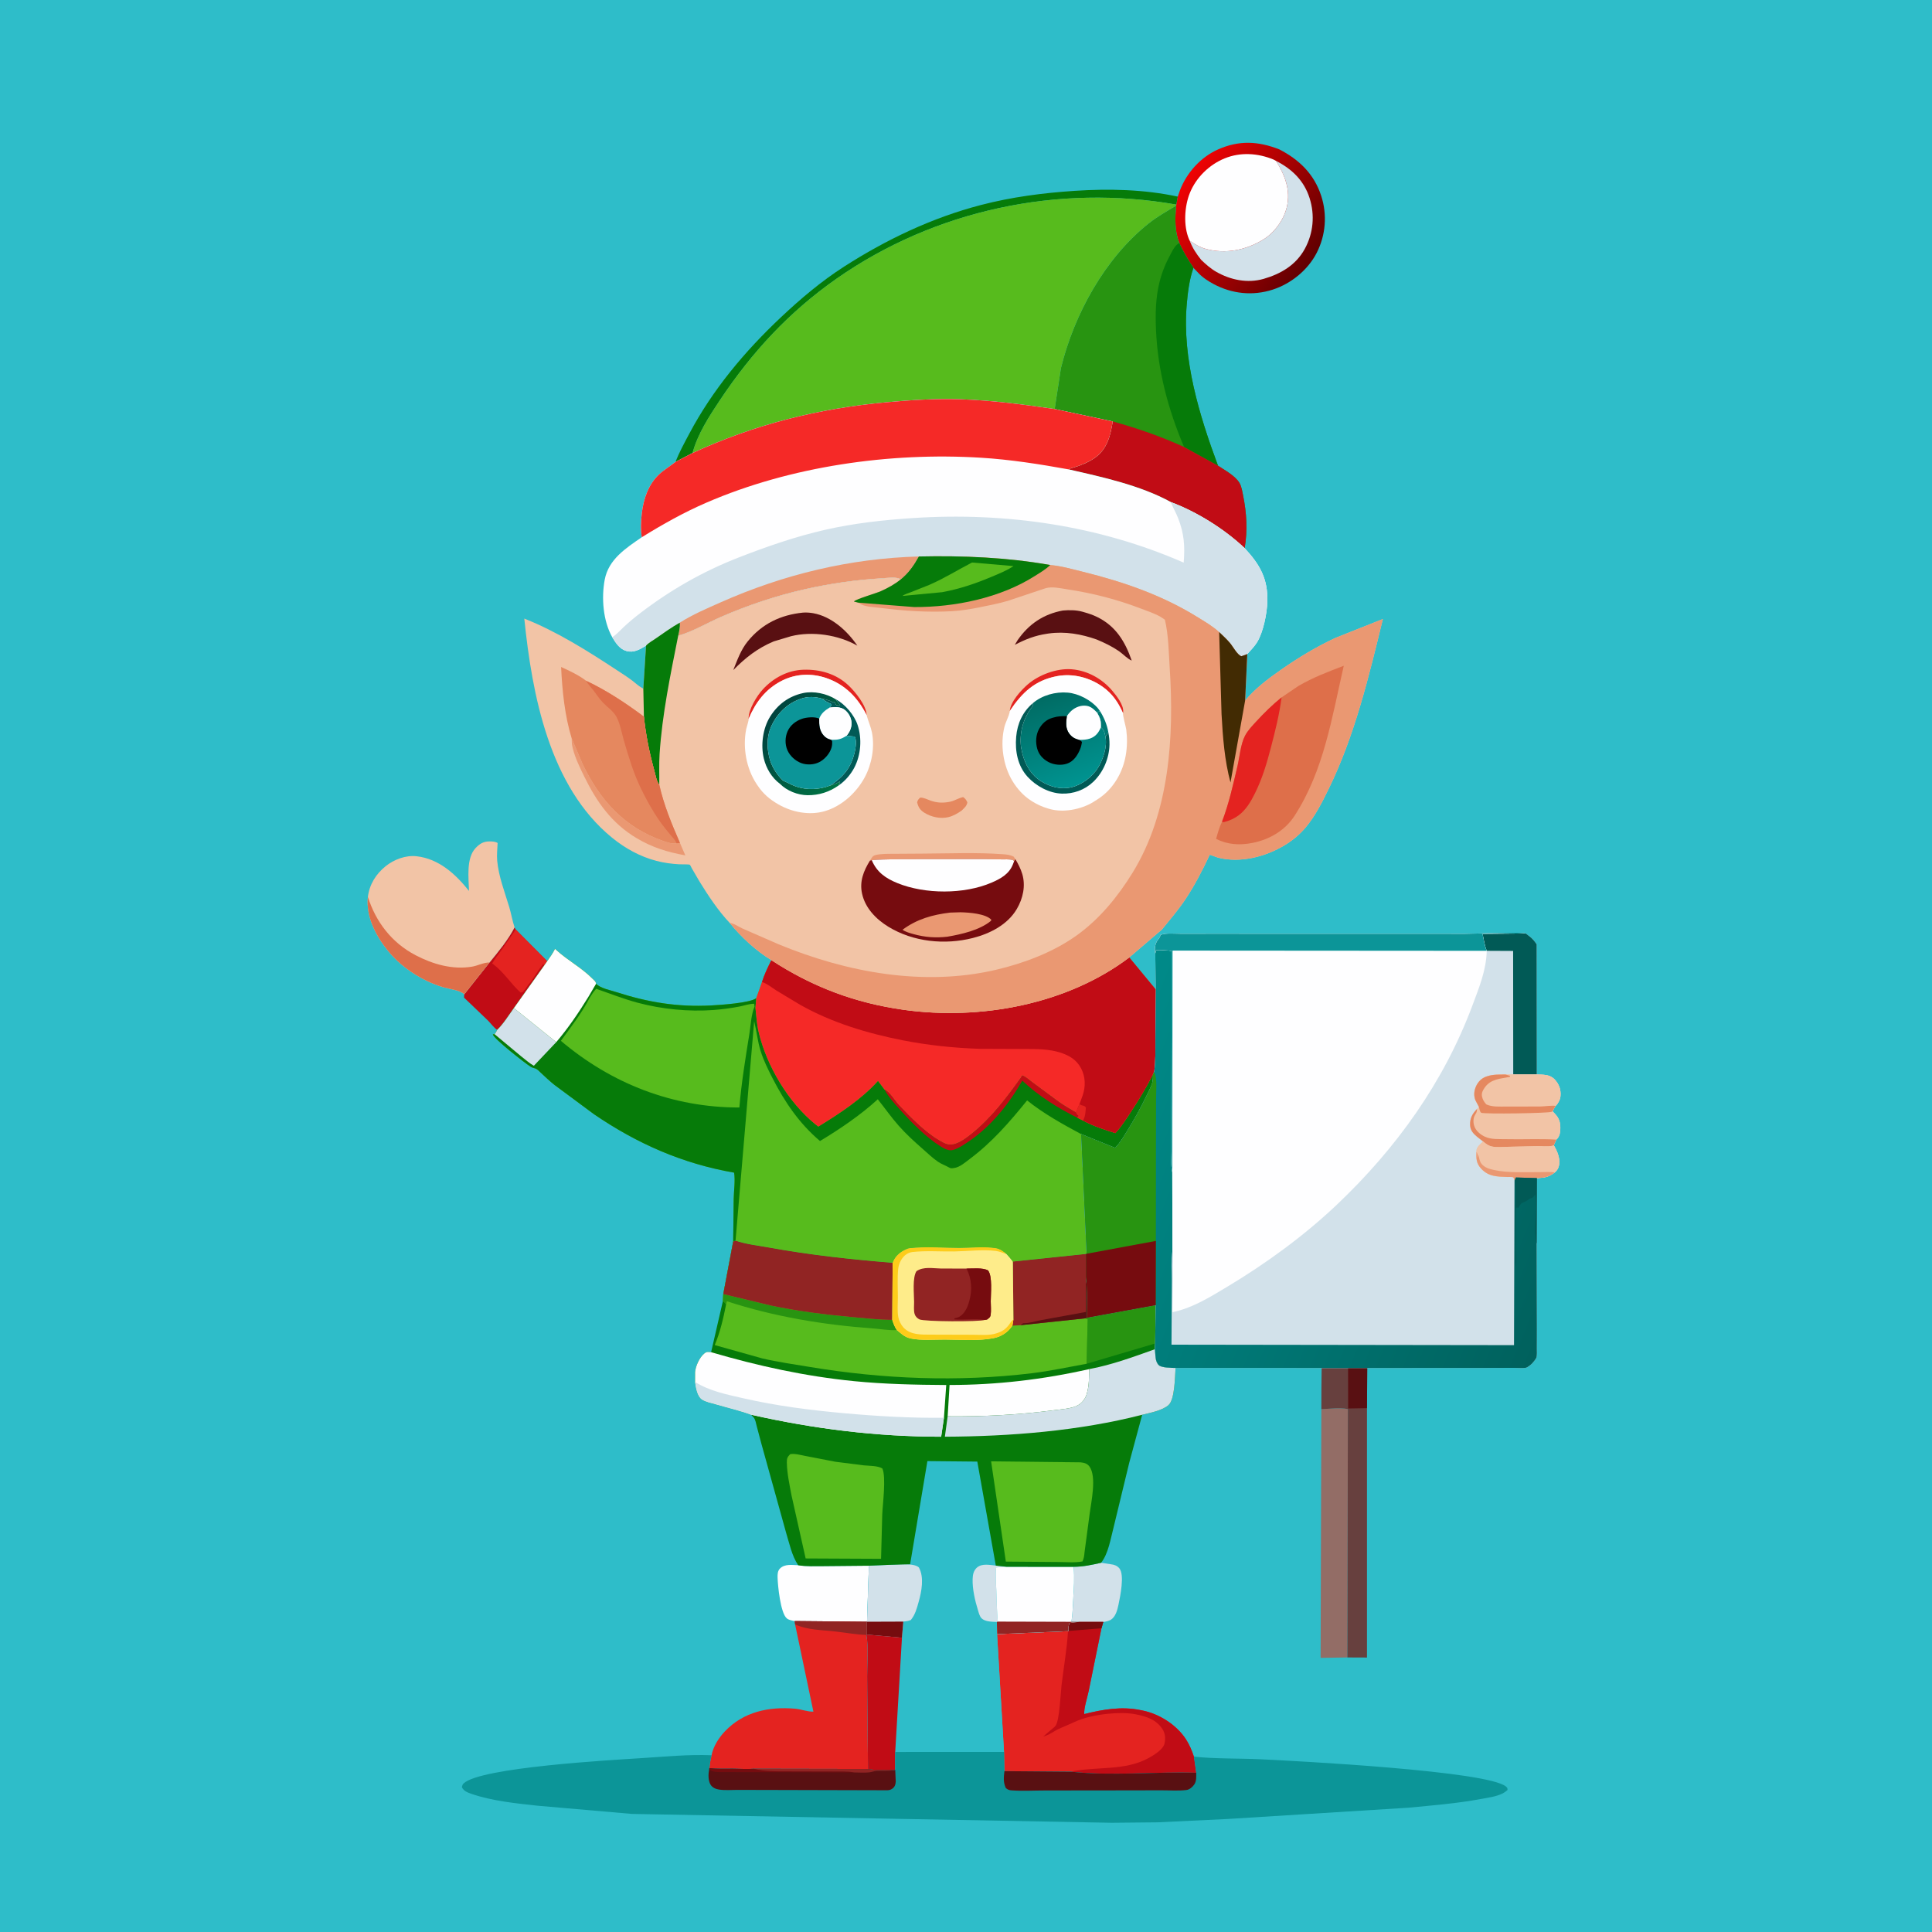 <svg version="1.1" xmlns="http://www.w3.org/2000/svg" style="display: block;" viewBox="0 0 2048 2048" width="1024" height="1024">
<defs>
	<linearGradient id="Gradient1" gradientUnits="userSpaceOnUse" x1="1390.42" y1="275.384" x2="1257.82" y2="186.771">
		<stop class="stop0" offset="0" stop-opacity="1" stop-color="rgb(97,0,1)"/>
		<stop class="stop1" offset="1" stop-opacity="1" stop-color="rgb(240,2,3)"/>
	</linearGradient>
	<linearGradient id="Gradient2" gradientUnits="userSpaceOnUse" x1="1643.04" y1="1396.97" x2="1149.57" y2="1192.02">
		<stop class="stop0" offset="0" stop-opacity="1" stop-color="rgb(0,97,93)"/>
		<stop class="stop1" offset="1" stop-opacity="1" stop-color="rgb(0,138,137)"/>
	</linearGradient>
	<linearGradient id="Gradient3" gradientUnits="userSpaceOnUse" x1="1108.73" y1="738.734" x2="1142.19" y2="830.101">
		<stop class="stop0" offset="0" stop-opacity="1" stop-color="rgb(0,108,100)"/>
		<stop class="stop1" offset="1" stop-opacity="1" stop-color="rgb(0,147,144)"/>
	</linearGradient>
	<linearGradient id="Gradient4" gradientUnits="userSpaceOnUse" x1="815.506" y1="760.204" x2="899.894" y2="813.87">
		<stop class="stop0" offset="0" stop-opacity="1" stop-color="rgb(0,67,63)"/>
		<stop class="stop1" offset="1" stop-opacity="1" stop-color="rgb(0,116,68)"/>
	</linearGradient>
</defs>
<path transform="translate(0,0)" fill="rgb(46,189,201)" d="M -0 -0 L 2048 0 L 2048 2048 L -0 2048 L -0 -0 z"/>
<path transform="translate(0,0)" fill="rgb(210,225,234)" d="M 1138.08 1660.88 C 1148.23 1660.84 1157.41 1658.85 1167.24 1656.6 L 1177.41 1658.16 C 1180.99 1658.55 1184.17 1659.62 1186.57 1662.5 C 1192.3 1669.39 1187.41 1692.5 1185.66 1700.95 C 1184.5 1706.5 1182.7 1713.83 1177.5 1717.02 C 1175.25 1718.4 1172.09 1719.03 1169.51 1719.33 L 1144.52 1719.32 L 1135.75 1719.16 C 1137.01 1711.37 1137.16 1703.43 1137.63 1695.56 C 1138.32 1683.93 1139.17 1672.52 1138.08 1660.88 z"/>
<path transform="translate(0,0)" fill="rgb(193,12,21)" d="M 545.459 982.99 L 546.434 985.066 L 580.088 1018.9 L 576.712 1023.76 L 544.766 1068.62 C 539.338 1076.14 533.739 1085.3 527.058 1091.68 C 523.802 1089.81 520.047 1084.52 517.225 1081.77 L 491.879 1057.49 L 492.092 1054.03 L 518.852 1020.3 C 528.112 1008.98 538.859 996.001 545.459 982.99 z"/>
<path transform="translate(0,0)" fill="rgb(228,35,32)" d="M 546.434 985.066 L 580.088 1018.9 L 576.712 1023.76 L 575.956 1021.36 C 574.657 1023.61 572.911 1025.35 571.479 1027.5 L 565.51 1036.5 C 564.602 1037.95 563.906 1039.16 562.788 1040.5 L 559.51 1044.5 C 558.525 1045.95 557.879 1047.18 556.726 1048.57 L 555.51 1050 C 554.023 1051.97 554.273 1051.57 552 1052.26 C 541.462 1042.89 534.33 1030.64 522.812 1022.1 L 521.689 1021.29 L 523.5 1018.49 C 527.097 1012.61 531.876 1007.38 535.49 1001.5 L 543.49 990 C 544.415 988.711 545.088 987.871 545.808 986.405 L 546.434 985.066 z"/>
<path transform="translate(0,0)" fill="rgb(6,123,9)" d="M 715.981 489.703 C 720.101 479.33 725.508 469.444 730.739 459.6 C 755.597 412.827 789.377 372.533 827.804 336.347 C 848.653 316.713 870.633 298.108 894.774 282.621 C 939.634 253.841 988.144 230.759 1039.89 217.297 C 1072.45 208.825 1105.58 204.535 1139.09 202.306 C 1175.08 199.912 1213.12 200.743 1248.5 208.433 L 1246.96 216.869 C 1121.88 194.821 990.909 222.589 886.873 295.359 C 836.493 330.599 797.133 373.216 763.142 424.207 C 751.787 441.24 739.409 460.291 734.129 480.243 L 715.981 489.703 z"/>
<path transform="translate(0,0)" fill="rgb(254,254,255)" d="M 846.113 1659.21 C 854.741 1660.67 863.921 1660.14 872.672 1660.17 L 921.083 1659.72 L 919.071 1719.09 L 842.436 1718.38 C 839.752 1717.96 836.133 1717.32 833.996 1715.5 C 827.323 1709.81 824.48 1680.84 824.264 1672.04 C 824.18 1668.63 824.354 1665.12 826.858 1662.65 C 831.948 1657.62 839.518 1659.02 846.113 1659.21 z"/>
<path transform="translate(0,0)" fill="rgb(147,109,102)" d="M 1428.27 1756.97 L 1399.9 1757.41 L 1400.74 1471.69 L 1400.68 1493.75 C 1408.97 1493.49 1420.96 1491.82 1428.81 1493.76 L 1428.27 1756.97 z"/>
<path transform="translate(0,0)" fill="rgb(103,64,62)" d="M 1429.04 1450.16 L 1449.32 1450.15 L 1449.06 1492.71 L 1449.06 1757.06 L 1428.27 1756.97 L 1428.81 1493.76 C 1420.96 1491.82 1408.97 1493.49 1400.68 1493.75 L 1400.74 1471.69 L 1401.01 1450.13 L 1429.04 1450.16 z"/>
<path transform="translate(0,0)" fill="rgb(89,16,18)" d="M 1429.04 1450.16 L 1449.32 1450.15 L 1449.06 1492.71 L 1429.07 1493.06 L 1429.04 1450.16 z"/>
<path transform="translate(0,0)" fill="rgb(228,35,32)" d="M 842.436 1718.38 L 919.071 1719.09 L 919.092 1732.76 L 918.389 1733.09 C 920.923 1746.62 919.172 1763.17 919.218 1777.01 L 920.099 1875.18 L 799.063 1874.96 C 791.887 1875.51 784.205 1874.92 776.985 1874.89 C 768.748 1874.85 760.15 1875.29 751.979 1874.28 C 752.315 1869.69 753.281 1865.12 754.286 1860.64 C 756.008 1851.51 761.908 1842.19 768.226 1835.5 C 788.065 1814.48 815.203 1808.84 842.93 1811.31 C 849.247 1811.87 856.063 1814.61 862.241 1814.41 L 842.821 1721.9 L 842.436 1718.38 z"/>
<path transform="translate(0,0)" fill="rgb(145,36,35)" d="M 842.436 1718.38 L 919.071 1719.09 L 919.092 1732.76 L 918.389 1733.09 C 907.805 1732.77 896.8 1730.75 886.249 1729.52 C 872.489 1727.93 855.388 1727.94 842.821 1721.9 L 842.436 1718.38 z"/>
<path transform="translate(0,0)" fill="rgb(242,196,166)" d="M 389.978 950.775 C 391.547 937.632 398.556 926.426 408.813 918.192 C 417.674 911.079 430.043 906.394 441.493 907.653 C 465.194 910.26 483.004 926.598 497.167 944.423 C 496.781 930.866 494.014 909.721 504.114 898.999 C 508.318 894.537 512.291 892.009 518.488 891.949 C 521.645 891.918 524.677 891.991 527.5 893.567 C 527.261 899.837 526.475 906.258 527.055 912.514 C 528.611 929.278 535.086 945.737 539.88 961.74 C 541.976 968.736 543.108 976.121 545.459 982.99 C 538.859 996.001 528.112 1008.98 518.852 1020.3 L 492.092 1054.03 C 488.606 1049.78 475.604 1048.21 470.169 1046.6 C 464.323 1044.87 458.506 1042.66 453 1040.04 C 437.571 1032.72 422.28 1021.53 411.5 1008.21 C 398.558 992.224 387.764 971.925 389.978 950.775 z"/>
<path transform="translate(0,0)" fill="rgb(222,111,74)" d="M 389.978 950.775 C 398.452 977.41 415.33 999.394 440.501 1012.55 C 458.857 1022.14 479.665 1028.18 500.5 1024.68 C 506.374 1023.69 513.024 1020.1 518.852 1020.3 L 492.092 1054.03 C 488.606 1049.78 475.604 1048.21 470.169 1046.6 C 464.323 1044.87 458.506 1042.66 453 1040.04 C 437.571 1032.72 422.28 1021.53 411.5 1008.21 C 398.558 992.224 387.764 971.925 389.978 950.775 z"/>
<path transform="translate(0,0)" fill="url(#Gradient1)" d="M 1248.5 208.433 L 1250.81 201.719 C 1257.98 182.993 1272.87 166.493 1291.3 158.354 C 1313.7 148.464 1333.81 149.636 1356.11 158.344 C 1377.24 169.248 1392.93 184.382 1400.51 207.5 C 1407.06 227.502 1405.35 249.294 1395.78 267.981 C 1386.38 286.322 1368.56 300.757 1349 307.055 C 1327.98 313.823 1306.03 311.53 1286.63 301.189 C 1280.76 298.062 1274.71 294.135 1270.18 289.23 L 1265.1 283.954 C 1259.35 275.242 1254.25 267.199 1250.09 257.583 C 1245 244.567 1245.71 231.73 1246.64 218.056 L 1246.96 216.869 L 1248.5 208.433 z"/>
<path transform="translate(0,0)" fill="rgb(210,225,234)" d="M 1352.71 170.575 C 1369.58 179.18 1382.29 191.457 1388.19 209.906 C 1393.98 228.007 1392.23 247.186 1383.12 263.846 C 1373.76 280.952 1357.74 290.35 1339.5 295.61 C 1322.45 300.525 1304.51 296.818 1289.32 288.164 C 1283.35 284.76 1278.29 280.225 1273.33 275.516 C 1268.09 268.947 1264.18 263.038 1261.09 255.109 C 1266.61 258.847 1271.76 262.099 1278.27 263.862 C 1299.09 269.5 1320.3 265.227 1338.6 254.256 C 1350.82 246.931 1360.86 233.235 1364.1 219.439 C 1368.33 201.394 1362 185.74 1352.71 170.575 z"/>
<path transform="translate(0,0)" fill="rgb(254,254,255)" d="M 1261.09 255.109 L 1260.42 253.636 C 1254.3 239.269 1255.55 218.651 1261.34 204.439 C 1268.02 188.062 1281.89 174.533 1298.23 167.875 C 1315 161.044 1333.49 162.321 1349.98 169.12 L 1352.71 170.575 C 1362 185.74 1368.33 201.394 1364.1 219.439 C 1360.86 233.235 1350.82 246.931 1338.6 254.256 C 1320.3 265.227 1299.09 269.5 1278.27 263.862 C 1271.76 262.099 1266.61 258.847 1261.09 255.109 z"/>
<path transform="translate(0,0)" fill="rgb(228,35,32)" d="M 1144.52 1719.32 L 1169.51 1719.33 L 1167.58 1726.05 L 1154.02 1792.64 C 1152.71 1799.14 1148.83 1810.68 1149.35 1817 C 1169.05 1812.06 1188.81 1808.63 1209 1812.8 L 1210.79 1813.14 C 1228.76 1816.67 1247.11 1828.29 1257.16 1843.72 C 1260.81 1849.33 1263.48 1855.76 1265.58 1862.09 L 1268.03 1879.24 C 1223.78 1877.81 1179.17 1882.88 1134.97 1878.06 L 1064.73 1877.49 L 1064.29 1857.11 L 1056.94 1732.24 L 1132.15 1729.12 L 1132.71 1728.86 C 1131.99 1726.06 1132.73 1723.13 1133.74 1720.5 C 1137.29 1719.64 1140.89 1719.54 1144.52 1719.32 z"/>
<path transform="translate(0,0)" fill="rgb(193,12,21)" d="M 1144.52 1719.32 L 1169.51 1719.33 L 1167.58 1726.05 L 1154.02 1792.64 C 1152.71 1799.14 1148.83 1810.68 1149.35 1817 C 1169.05 1812.06 1188.81 1808.63 1209 1812.8 L 1210.79 1813.14 C 1228.76 1816.67 1247.11 1828.29 1257.16 1843.72 C 1260.81 1849.33 1263.48 1855.76 1265.58 1862.09 L 1268.03 1879.24 C 1223.78 1877.81 1179.17 1882.88 1134.97 1878.06 C 1162.42 1872.2 1192.13 1877.62 1217.73 1863.5 C 1222.93 1860.63 1233.04 1854.57 1234.44 1848.21 C 1235.6 1842.95 1235.23 1837.42 1232.22 1832.88 C 1225.48 1822.69 1215.41 1819.54 1204 1817.25 C 1195.29 1815.5 1184.41 1815.69 1175.56 1816.57 L 1173.99 1816.74 C 1162.99 1817.8 1148.86 1820.63 1138.88 1825.4 L 1137 1826.3 L 1128 1830.23 C 1124.37 1831.76 1120.83 1833.22 1117.47 1835.33 C 1113.64 1837.73 1110.26 1839.65 1105.86 1840.8 L 1113.93 1833.87 C 1115.42 1832.55 1117.94 1830.82 1119.02 1829.28 C 1123.18 1823.37 1124.33 1794.26 1125.26 1786.55 C 1127.55 1767.45 1130.97 1748.33 1132.15 1729.12 L 1132.71 1728.86 C 1131.99 1726.06 1132.73 1723.13 1133.74 1720.5 C 1137.29 1719.64 1140.89 1719.54 1144.52 1719.32 z"/>
<path transform="translate(0,0)" fill="rgb(118,12,15)" d="M 1144.52 1719.32 L 1169.51 1719.33 L 1167.58 1726.05 L 1132.71 1728.86 C 1131.99 1726.06 1132.73 1723.13 1133.74 1720.5 C 1137.29 1719.64 1140.89 1719.54 1144.52 1719.32 z"/>
<path transform="translate(0,0)" fill="rgb(40,148,17)" d="M 1118 433.572 L 1124.63 390.186 C 1138.67 333.082 1171.12 273.848 1217.59 236.859 C 1226.76 229.559 1236.64 224.075 1246.64 218.056 C 1245.71 231.73 1245 244.567 1250.09 257.583 C 1254.25 267.199 1259.35 275.242 1265.1 283.954 C 1260.77 295.917 1259.02 310.304 1257.96 323 C 1253.11 380.68 1271.23 440.131 1291.13 493.643 C 1298.33 498.424 1309.07 504.164 1313.7 511.614 C 1316.03 515.357 1316.87 520.942 1317.74 525.271 C 1321.5 543.909 1322.62 562.27 1319.37 581.052 C 1298.01 560.819 1268.75 542.522 1241.09 532.204 L 1241.07 532.143 C 1208.69 514.424 1168.73 505.732 1133.01 497.605 C 1134.83 496.492 1134.26 496.645 1135.91 496.183 C 1144.22 493.864 1153.42 490.333 1160.53 485.327 C 1173.7 476.063 1177.15 461.783 1179.52 446.735 L 1118 433.572 z"/>
<path transform="translate(0,0)" fill="rgb(6,123,9)" d="M 1250.09 257.583 C 1254.25 267.199 1259.35 275.242 1265.1 283.954 C 1260.77 295.917 1259.02 310.304 1257.96 323 C 1253.11 380.68 1271.23 440.131 1291.13 493.643 L 1255.15 473.816 C 1238.28 434.03 1227.27 392.947 1225.4 349.654 C 1224.66 332.541 1224.99 315.342 1229.22 298.657 C 1231.97 287.795 1236.08 278.117 1241.47 268.312 C 1243.91 263.874 1245.57 260.239 1250.09 257.583 z"/>
<path transform="translate(0,0)" fill="rgb(193,12,21)" d="M 1179.52 446.735 C 1205.75 454.049 1230.35 462.512 1255.15 473.816 L 1291.13 493.643 C 1298.33 498.424 1309.07 504.164 1313.7 511.614 C 1316.03 515.357 1316.87 520.942 1317.74 525.271 C 1321.5 543.909 1322.62 562.27 1319.37 581.052 C 1298.01 560.819 1268.75 542.522 1241.09 532.204 L 1241.07 532.143 C 1208.69 514.424 1168.73 505.732 1133.01 497.605 C 1134.83 496.492 1134.26 496.645 1135.91 496.183 C 1144.22 493.864 1153.42 490.333 1160.53 485.327 C 1173.7 476.063 1177.15 461.783 1179.52 446.735 z"/>
<path transform="translate(0,0)" fill="rgb(46,189,201)" d="M 942.827 1658.79 L 964.768 1658.17 L 983.08 1548.83 L 1035.98 1549.35 L 1055.59 1659.58 L 1067.47 1660.87 L 1138.08 1660.88 C 1139.17 1672.52 1138.32 1683.93 1137.63 1695.56 C 1137.16 1703.43 1137.01 1711.37 1135.75 1719.16 L 1144.52 1719.32 C 1140.89 1719.54 1137.29 1719.64 1133.74 1720.5 C 1132.73 1723.13 1131.99 1726.06 1132.71 1728.86 L 1132.15 1729.12 L 1056.94 1732.24 L 1064.29 1857.11 L 948.957 1857.16 L 948.97 1876.15 L 947.95 1876.36 C 938.626 1875.71 929.306 1877.14 920.099 1875.18 L 919.218 1777.01 C 919.172 1763.17 920.923 1746.62 918.389 1733.09 L 919.092 1732.76 L 919.071 1719.09 L 921.083 1659.72 L 942.827 1658.79 z"/>
<path transform="translate(0,0)" fill="rgb(210,225,234)" d="M 1056.72 1719.33 C 1051.69 1719.09 1044.26 1719.21 1040.49 1715.47 C 1038.43 1713.43 1037.55 1709.67 1036.72 1707 C 1033.57 1696.87 1030.71 1684.52 1031.02 1673.9 C 1031.15 1669.21 1032.04 1664.65 1035.83 1661.5 C 1041.1 1657.12 1049.2 1658.94 1055.59 1659.58 L 1067.47 1660.87 L 1056.05 1661.5 C 1054.87 1669.13 1055.84 1677.57 1056.12 1685.29 C 1056.53 1696.34 1056.65 1707.98 1057.72 1718.96 L 1056.72 1719.33 z"/>
<path transform="translate(0,0)" fill="rgb(210,225,234)" d="M 942.827 1658.79 C 950.509 1658.72 968.298 1656.36 974.02 1661.5 C 979.899 1672.02 976.89 1687.09 973.811 1698.07 C 971.854 1705.05 970.195 1711.55 965.5 1717.27 C 962.793 1718.43 960.434 1718.68 957.55 1718.95 L 956.116 1736.08 L 919.092 1732.76 L 919.071 1719.09 L 921.083 1659.72 L 942.827 1658.79 z"/>
<path transform="translate(0,0)" fill="rgb(118,12,15)" d="M 919.071 1719.09 L 957.55 1718.95 L 956.116 1736.08 L 919.092 1732.76 L 919.071 1719.09 z"/>
<path transform="translate(0,0)" fill="rgb(193,12,21)" d="M 919.092 1732.76 L 956.116 1736.08 L 948.957 1857.16 L 948.97 1876.15 L 947.95 1876.36 C 938.626 1875.71 929.306 1877.14 920.099 1875.18 L 919.218 1777.01 C 919.172 1763.17 920.923 1746.62 918.389 1733.09 L 919.092 1732.76 z"/>
<path transform="translate(0,0)" fill="rgb(254,254,255)" d="M 1067.47 1660.87 L 1138.08 1660.88 C 1139.17 1672.52 1138.32 1683.93 1137.63 1695.56 C 1137.16 1703.43 1137.01 1711.37 1135.75 1719.16 L 1144.52 1719.32 C 1140.89 1719.54 1137.29 1719.64 1133.74 1720.5 C 1132.73 1723.13 1131.99 1726.06 1132.71 1728.86 L 1132.15 1729.12 L 1056.94 1732.24 L 1056.72 1719.33 L 1057.72 1718.96 C 1056.65 1707.98 1056.53 1696.34 1056.12 1685.29 C 1055.84 1677.57 1054.87 1669.13 1056.05 1661.5 L 1067.47 1660.87 z"/>
<path transform="translate(0,0)" fill="rgb(145,36,35)" d="M 1057.72 1718.96 L 1135.75 1719.16 L 1144.52 1719.32 C 1140.89 1719.54 1137.29 1719.64 1133.74 1720.5 C 1132.73 1723.13 1131.99 1726.06 1132.71 1728.86 L 1132.15 1729.12 L 1056.94 1732.24 L 1056.72 1719.33 L 1057.72 1718.96 z"/>
<path transform="translate(0,0)" fill="rgb(12,149,152)" d="M 948.957 1857.16 L 1064.29 1857.11 L 1064.73 1877.49 L 1134.97 1878.06 C 1179.17 1882.88 1223.78 1877.81 1268.03 1879.24 L 1265.58 1862.09 C 1288.73 1864.62 1312.99 1863.79 1336.35 1864.91 C 1373.42 1866.68 1577.8 1877.2 1596.53 1893.94 C 1598.24 1895.46 1597.83 1895.42 1598.04 1897.5 C 1596.4 1898.84 1594.73 1900.18 1592.82 1901.14 C 1586 1904.54 1577.01 1905.68 1569.52 1907.07 C 1544.32 1911.73 1518.32 1913.81 1492.81 1916.26 L 1300.7 1928.24 L 1227.1 1931.74 L 1178.41 1932.22 L 669.809 1922.83 L 569.5 1914.1 C 546.921 1911.62 521.987 1909.13 500.375 1901.77 C 496.004 1900.28 491.795 1898.88 489.595 1894.5 C 490.156 1892.55 490.072 1891.79 491.627 1890.36 C 510.015 1873.45 647.579 1865.74 679.394 1863.74 C 704.093 1862.19 729.562 1859.62 754.286 1860.64 C 753.281 1865.12 752.315 1869.69 751.979 1874.28 C 760.15 1875.29 768.748 1874.85 776.985 1874.89 C 784.205 1874.92 791.887 1875.51 799.063 1874.96 L 920.099 1875.18 C 929.306 1877.14 938.626 1875.71 947.95 1876.36 L 948.97 1876.15 L 948.957 1857.16 z"/>
<path transform="translate(0,0)" fill="rgb(89,16,18)" d="M 1064.73 1877.49 L 1134.97 1878.06 C 1179.17 1882.88 1223.78 1877.81 1268.03 1879.24 C 1268.1 1883.31 1268.41 1888.15 1265.96 1891.65 C 1264.01 1894.43 1260.97 1897.09 1257.51 1897.51 C 1249.01 1898.53 1239.73 1897.79 1231.12 1897.81 L 1179.4 1897.9 L 1108.06 1897.98 C 1096.37 1897.99 1084.15 1898.71 1072.51 1897.88 C 1069.43 1897.66 1068.74 1897.25 1066.28 1895.5 C 1063.35 1889.4 1063.98 1883.97 1064.73 1877.49 z"/>
<path transform="translate(0,0)" fill="rgb(89,16,18)" d="M 751.979 1874.28 C 760.15 1875.29 768.748 1874.85 776.985 1874.89 C 784.205 1874.92 791.887 1875.51 799.063 1874.96 L 920.099 1875.18 C 929.306 1877.14 938.626 1875.71 947.95 1876.36 L 948.97 1876.15 L 949.528 1888.5 C 949.333 1891.81 948.427 1894.48 945.5 1896.33 C 943.767 1897.43 942.377 1897.7 940.368 1897.76 L 821.373 1897.45 L 781.606 1897.36 C 775.358 1897.34 768.144 1898 762 1896.97 C 758.554 1896.4 755.174 1894.94 753.261 1891.87 C 750.465 1887.37 750.765 1880.37 751.77 1875.38 L 751.979 1874.28 z"/>
<path transform="translate(0,0)" fill="rgb(118,12,15)" d="M 751.979 1874.28 C 760.15 1875.29 768.748 1874.85 776.985 1874.89 C 784.205 1874.92 791.887 1875.51 799.063 1874.96 C 810.971 1878.03 822.221 1877.68 834.395 1877.73 L 883.89 1877.86 C 890.81 1877.99 898.743 1877.54 905.521 1878.86 L 766.999 1878.47 C 762.102 1878.37 755.408 1879.17 751.77 1875.38 L 751.979 1874.28 z"/>
<path transform="translate(0,0)" fill="rgb(145,36,35)" d="M 799.063 1874.96 L 920.099 1875.18 C 929.306 1877.14 938.626 1875.71 947.95 1876.36 C 942.017 1877.67 935.395 1876.97 929.313 1877.25 C 926.483 1877.38 924.22 1878.46 921.5 1878.76 C 916.37 1879.33 910.693 1878.91 905.521 1878.86 C 898.743 1877.54 890.81 1877.99 883.89 1877.86 L 834.395 1877.73 C 822.221 1877.68 810.971 1878.03 799.063 1874.96 z"/>
<path transform="translate(0,0)" fill="rgb(87,187,29)" d="M 734.129 480.243 C 739.409 460.291 751.787 441.24 763.142 424.207 C 797.133 373.216 836.493 330.599 886.873 295.359 C 990.909 222.589 1121.88 194.821 1246.96 216.869 L 1246.64 218.056 C 1236.64 224.075 1226.76 229.559 1217.59 236.859 C 1171.12 273.848 1138.67 333.082 1124.63 390.186 L 1118 433.572 C 1084.71 428.786 1052.11 424.386 1018.44 423.262 C 992.217 422.386 966.049 424.01 939.944 426.402 C 867.59 433.032 800.165 449.793 734.129 480.243 z"/>
<path transform="translate(0,0)" fill="rgb(254,254,255)" d="M 734.129 480.243 C 800.165 449.793 867.59 433.032 939.944 426.402 C 966.049 424.01 992.217 422.386 1018.44 423.262 C 1052.11 424.386 1084.71 428.786 1118 433.572 L 1179.52 446.735 C 1177.15 461.783 1173.7 476.063 1160.53 485.327 C 1153.42 490.333 1144.22 493.864 1135.91 496.183 C 1134.26 496.645 1134.83 496.492 1133.01 497.605 C 1168.73 505.732 1208.69 514.424 1241.07 532.143 L 1241.09 532.204 C 1268.75 542.522 1298.01 560.819 1319.37 581.052 C 1335.49 598.34 1344.19 613.61 1343.44 637.891 C 1343.05 650.457 1339.1 670.057 1332.64 680.66 C 1329.85 685.233 1325.74 689.4 1322.14 693.363 L 1316 695.615 C 1311.82 694.509 1306.96 685.305 1303.89 681.676 C 1300.4 677.552 1296.25 673.763 1292.36 670.012 C 1285.54 663.757 1277.17 658.943 1269.32 654.072 C 1231.85 630.821 1190.74 616.701 1148.16 606.149 C 1136.85 603.347 1124.86 599.916 1113.29 598.928 C 1067.33 590.81 1020.56 588.883 974.015 589.897 C 968.959 598.986 963.062 607.626 954.835 614.155 C 950.046 611.112 940.863 612.707 935.234 613.019 C 908.199 614.517 880.136 618.579 853.726 624.495 C 823.618 631.239 793.107 641.435 764.82 653.709 C 749.814 660.22 734.589 669.452 718.897 673.911 C 719.97 669.164 721.028 664.944 720.672 660.03 C 711.715 665.112 703.272 671.134 694.836 677.029 C 691.883 679.092 687.051 681.738 684.832 684.448 C 678.333 688.304 672.015 692.284 664.149 690.111 C 656.804 688.082 652.732 681.566 648.985 675.435 C 639.244 658.055 637.397 633.835 641.022 614.5 C 645.074 592.892 663.396 581.127 680.302 569.498 C 678.979 560.627 679.352 552.774 680.385 543.906 C 682.154 528.724 687.309 513.503 698.71 502.83 C 703.918 497.954 710.379 494.188 715.981 489.703 L 734.129 480.243 z"/>
<path transform="translate(0,0)" fill="rgb(245,41,39)" d="M 734.129 480.243 C 800.165 449.793 867.59 433.032 939.944 426.402 C 966.049 424.01 992.217 422.386 1018.44 423.262 C 1052.11 424.386 1084.71 428.786 1118 433.572 L 1179.52 446.735 C 1177.15 461.783 1173.7 476.063 1160.53 485.327 C 1153.42 490.333 1144.22 493.864 1135.91 496.183 C 1134.26 496.645 1134.83 496.492 1133.01 497.605 C 1102.14 492.028 1071.06 487.117 1039.72 485.197 C 943.132 479.281 837.937 494.254 748.802 532.83 C 724.715 543.254 702.622 555.711 680.302 569.498 C 678.979 560.627 679.352 552.774 680.385 543.906 C 682.154 528.724 687.309 513.503 698.71 502.83 C 703.918 497.954 710.379 494.188 715.981 489.703 L 734.129 480.243 z"/>
<path transform="translate(0,0)" fill="rgb(210,225,234)" d="M 1241.09 532.204 C 1268.75 542.522 1298.01 560.819 1319.37 581.052 C 1335.49 598.34 1344.19 613.61 1343.44 637.891 C 1343.05 650.457 1339.1 670.057 1332.64 680.66 C 1329.85 685.233 1325.74 689.4 1322.14 693.363 L 1316 695.615 C 1311.82 694.509 1306.96 685.305 1303.89 681.676 C 1300.4 677.552 1296.25 673.763 1292.36 670.012 C 1285.54 663.757 1277.17 658.943 1269.32 654.072 C 1231.85 630.821 1190.74 616.701 1148.16 606.149 C 1136.85 603.347 1124.86 599.916 1113.29 598.928 C 1067.33 590.81 1020.56 588.883 974.015 589.897 C 968.959 598.986 963.062 607.626 954.835 614.155 C 950.046 611.112 940.863 612.707 935.234 613.019 C 908.199 614.517 880.136 618.579 853.726 624.495 C 823.618 631.239 793.107 641.435 764.82 653.709 C 749.814 660.22 734.589 669.452 718.897 673.911 C 719.97 669.164 721.028 664.944 720.672 660.03 C 711.715 665.112 703.272 671.134 694.836 677.029 C 691.883 679.092 687.051 681.738 684.832 684.448 C 678.333 688.304 672.015 692.284 664.149 690.111 C 656.804 688.082 652.732 681.566 648.985 675.435 C 653.599 672.655 657.067 668.501 660.98 664.848 C 666.687 659.519 672.623 654.561 678.825 649.821 C 711.063 625.184 745.234 605.685 783.018 590.967 C 813.048 579.271 843.292 568.769 874.756 561.597 C 905.249 554.647 936.436 551.212 967.608 549.171 C 1065.67 542.752 1164.43 556.824 1254.76 596.404 C 1256.15 578.82 1255.29 565.765 1248.82 549.177 C 1246.77 543.918 1243.92 539.054 1241.76 533.852 L 1241.09 532.204 z"/>
<path transform="translate(0,0)" fill="rgb(234,152,114)" d="M 720.672 660.03 C 733.863 651.549 749.477 644.929 763.803 638.564 C 830.412 608.968 901.044 591.865 974.015 589.897 C 968.959 598.986 963.062 607.626 954.835 614.155 C 950.046 611.112 940.863 612.707 935.234 613.019 C 908.199 614.517 880.136 618.579 853.726 624.495 C 823.618 631.239 793.107 641.435 764.82 653.709 C 749.814 660.22 734.589 669.452 718.897 673.911 C 719.97 669.164 721.028 664.944 720.672 660.03 z"/>
<path transform="translate(0,0)" fill="rgb(6,123,9)" d="M 779.709 1315.09 C 790.798 1318.97 804.2 1320.4 815.802 1322.51 C 859.266 1330.41 902.276 1335.02 946.253 1338.59 C 948.321 1332.56 952.89 1328.1 958.488 1325.25 L 959.714 1324.65 C 961.33 1323.85 962.675 1323.29 964.5 1323.09 C 981.26 1321.19 1000.04 1322.79 1016.96 1322.8 C 1029.02 1322.8 1044.01 1321.16 1055.79 1323.13 C 1060.08 1323.85 1063.95 1326.71 1067.17 1329.44 C 1069.41 1331.99 1071.74 1334.48 1073.67 1337.28 L 1151.15 1329.18 L 1151.16 1353.97 C 1152.84 1367.97 1152.2 1382.77 1152.03 1396.87 L 1225.09 1383.52 L 1224.51 1424.13 L 1224.27 1430.22 C 1224.98 1435.74 1224.11 1443.48 1228.69 1447.36 C 1231.71 1449.92 1241.97 1450 1246.13 1450.07 C 1245.48 1459.29 1245.45 1483.79 1238.52 1489.61 C 1231.7 1495.34 1219.29 1497.63 1210.77 1499.72 L 1197.05 1550.53 L 1180.36 1619.5 C 1177.21 1631.44 1174.96 1646.75 1167.24 1656.6 C 1157.41 1658.85 1148.23 1660.84 1138.08 1660.88 L 1067.47 1660.87 L 1055.59 1659.58 L 1035.98 1549.35 L 983.08 1548.83 L 964.768 1658.17 L 942.827 1658.79 L 921.083 1659.72 L 872.672 1660.17 C 863.921 1660.14 854.741 1660.67 846.113 1659.21 C 839.331 1649.16 836.745 1635.88 833.198 1624.41 L 807.036 1530.17 L 802.152 1511.79 C 801.386 1508.86 800.833 1504.79 798.808 1502.47 C 798.194 1501.76 797.461 1501.16 796.883 1500.43 L 796.297 1499.67 C 784.275 1495.23 771.379 1492.29 759.073 1488.67 C 754.527 1487.33 747.906 1486.13 744.057 1483.46 C 738.952 1479.91 737.67 1470.65 736.791 1464.95 L 736.832 1454.5 C 737.303 1448.17 741.561 1438.89 746.519 1434.81 C 749.261 1432.56 750.504 1433.18 753.801 1433.38 L 766.328 1379 L 766.7 1371.86 L 777.208 1316.01 L 779.709 1315.09 z"/>
<path transform="translate(0,0)" fill="rgb(40,148,17)" d="M 1225.09 1383.52 L 1224.51 1424.13 L 1151.81 1445.65 L 1153.01 1398.54 L 1150.76 1397.44 L 1152.03 1396.87 L 1225.09 1383.52 z"/>
<path transform="translate(0,0)" fill="rgb(254,254,255)" d="M 1004.56 1501.34 L 1006.58 1468.14 C 1056.58 1468.11 1105.9 1462.35 1154.63 1451.3 C 1154.37 1459.73 1154.63 1468.36 1152.27 1476.5 L 1151.95 1477.7 C 1150.58 1482.59 1147 1487.33 1142.5 1489.71 C 1135.64 1493.35 1125.04 1493.86 1117.41 1494.87 C 1080.22 1499.79 1042.05 1501.73 1004.56 1501.34 z"/>
<path transform="translate(0,0)" fill="rgb(210,225,234)" d="M 1224.27 1430.22 C 1224.98 1435.74 1224.11 1443.48 1228.69 1447.36 C 1231.71 1449.92 1241.97 1450 1246.13 1450.07 C 1245.48 1459.29 1245.45 1483.79 1238.52 1489.61 C 1231.7 1495.34 1219.29 1497.63 1210.77 1499.72 C 1143.72 1516.94 1070.7 1522.66 1001.6 1522.98 L 1004.56 1501.34 C 1042.05 1501.73 1080.22 1499.79 1117.41 1494.87 C 1125.04 1493.86 1135.64 1493.35 1142.5 1489.71 C 1147 1487.33 1150.58 1482.59 1151.95 1477.7 L 1152.27 1476.5 C 1154.63 1468.36 1154.37 1459.73 1154.63 1451.3 C 1178.63 1446.82 1201.35 1438.42 1224.27 1430.22 z"/>
<path transform="translate(0,0)" fill="rgb(87,187,29)" d="M 837.589 1541.5 C 842.528 1540.59 848.164 1542.33 853.048 1543.23 L 885.474 1549.5 L 915.81 1553.35 C 921.591 1553.91 930.436 1553.62 935.343 1556.66 C 939.473 1565.78 935.666 1594.7 935.227 1605.3 L 933.96 1652.4 L 854.017 1652.02 L 839.045 1585.21 C 836.94 1574.06 834.276 1561.77 834.09 1550.39 C 834.021 1546.15 834.606 1544.5 837.589 1541.5 z"/>
<path transform="translate(0,0)" fill="rgb(87,187,29)" d="M 1050.62 1549.1 L 1145.38 1550.13 C 1149.18 1550.52 1152.44 1551.31 1154.81 1554.51 C 1162.73 1565.21 1156.72 1592.05 1155.1 1604.5 L 1149.68 1645.24 C 1149.34 1648.89 1149.04 1651.82 1147.5 1655.17 C 1139.56 1656.75 1130.22 1655.81 1122.04 1655.8 L 1066.23 1655.36 L 1050.62 1549.1 z"/>
<path transform="translate(0,0)" fill="rgb(254,254,255)" d="M 736.791 1464.95 L 736.832 1454.5 C 737.303 1448.17 741.561 1438.89 746.519 1434.81 C 749.261 1432.56 750.504 1433.18 753.801 1433.38 C 803.519 1447.98 853.54 1458.92 905.185 1464.06 C 937.491 1467.27 970.618 1467.98 1003.05 1468.17 L 1000.63 1502.89 L 997.657 1522.98 C 929.006 1522.92 863.211 1514.75 796.297 1499.67 C 784.275 1495.23 771.379 1492.29 759.073 1488.67 C 754.527 1487.33 747.906 1486.13 744.057 1483.46 C 738.952 1479.91 737.67 1470.65 736.791 1464.95 z"/>
<path transform="translate(0,0)" fill="rgb(210,225,234)" d="M 736.791 1464.95 C 752.3 1474.64 770.373 1478.21 788 1482.24 C 823.174 1490.3 858.618 1494.8 894.5 1498.04 C 929.905 1501.23 965.052 1503.29 1000.63 1502.89 L 997.657 1522.98 C 929.006 1522.92 863.211 1514.75 796.297 1499.67 C 784.275 1495.23 771.379 1492.29 759.073 1488.67 C 754.527 1487.33 747.906 1486.13 744.057 1483.46 C 738.952 1479.91 737.67 1470.65 736.791 1464.95 z"/>
<path transform="translate(0,0)" fill="rgb(87,187,29)" d="M 779.709 1315.09 C 790.798 1318.97 804.2 1320.4 815.802 1322.51 C 859.266 1330.41 902.276 1335.02 946.253 1338.59 C 948.321 1332.56 952.89 1328.1 958.488 1325.25 L 959.714 1324.65 C 961.33 1323.85 962.675 1323.29 964.5 1323.09 C 981.26 1321.19 1000.04 1322.79 1016.96 1322.8 C 1029.02 1322.8 1044.01 1321.16 1055.79 1323.13 C 1060.08 1323.85 1063.95 1326.71 1067.17 1329.44 C 1069.41 1331.99 1071.74 1334.48 1073.67 1337.28 L 1151.15 1329.18 L 1151.16 1353.97 C 1152.84 1367.97 1152.2 1382.77 1152.03 1396.87 L 1150.76 1397.44 L 1153.01 1398.54 L 1151.81 1445.65 C 1132.4 1449.14 1113.33 1453.33 1093.71 1455.7 C 1015.64 1465.1 936.039 1461.91 858.562 1449.05 C 841.734 1446.25 824.66 1443.86 808.039 1439.98 L 757.654 1425.84 C 763.513 1411.71 766.727 1397.73 769.681 1382.77 C 768.609 1381.02 767.863 1380.31 766.328 1379 L 766.7 1371.86 L 777.208 1316.01 L 779.709 1315.09 z"/>
<path transform="translate(0,0)" fill="rgb(40,148,17)" d="M 766.7 1371.86 L 767.984 1372.11 L 817.594 1384.04 C 845.155 1389.82 873.633 1393.49 901.652 1396.01 C 916.403 1397.34 931.056 1399.08 945.887 1399.14 C 947.123 1403.15 948.349 1406.44 950.716 1409.93 C 942.622 1410.52 933.313 1408.73 925.095 1408.15 C 872.948 1404.42 820.267 1395.67 770.5 1379.36 L 769.681 1382.77 C 768.609 1381.02 767.863 1380.31 766.328 1379 L 766.7 1371.86 z"/>
<path transform="translate(0,0)" fill="rgb(145,36,35)" d="M 1151.15 1329.18 L 1151.16 1353.97 C 1152.84 1367.97 1152.2 1382.77 1152.03 1396.87 L 1150.76 1397.44 L 1081.76 1404.77 L 1073.16 1405.25 L 1074.26 1398.66 L 1073.67 1337.28 L 1151.15 1329.18 z"/>
<path transform="translate(0,0)" fill="rgb(89,16,18)" d="M 1151.16 1353.97 C 1152.84 1367.97 1152.2 1382.77 1152.03 1396.87 L 1150.76 1397.44 L 1081.76 1404.77 L 1084.51 1402.7 C 1091.29 1402.78 1097.91 1400.39 1104.56 1399.22 L 1151.09 1390.72 L 1151.16 1353.97 z"/>
<path transform="translate(0,0)" fill="rgb(145,36,35)" d="M 779.709 1315.09 C 790.798 1318.97 804.2 1320.4 815.802 1322.51 C 859.266 1330.41 902.276 1335.02 946.253 1338.59 L 945.887 1399.14 C 931.056 1399.08 916.403 1397.34 901.652 1396.01 C 873.633 1393.49 845.155 1389.82 817.594 1384.04 L 767.984 1372.11 L 766.7 1371.86 L 777.208 1316.01 L 779.709 1315.09 z"/>
<path transform="translate(0,0)" fill="rgb(254,236,138)" d="M 946.253 1338.59 C 948.321 1332.56 952.89 1328.1 958.488 1325.25 L 959.714 1324.65 C 961.33 1323.85 962.675 1323.29 964.5 1323.09 C 981.26 1321.19 1000.04 1322.79 1016.96 1322.8 C 1029.02 1322.8 1044.01 1321.16 1055.79 1323.13 C 1060.08 1323.85 1063.95 1326.71 1067.17 1329.44 C 1069.41 1331.99 1071.74 1334.48 1073.67 1337.28 L 1074.26 1398.66 L 1073.16 1405.25 C 1068.43 1412.3 1061.52 1416.88 1053.15 1418.51 C 1036.88 1421.68 1018.13 1420.03 1001.56 1419.99 C 990.185 1419.96 976.539 1421.13 965.438 1418.84 C 962.045 1418.14 959.152 1416.61 956.386 1414.56 L 950.716 1409.93 C 948.349 1406.44 947.123 1403.15 945.887 1399.14 L 946.253 1338.59 z"/>
<path transform="translate(0,0)" fill="rgb(253,204,26)" d="M 946.253 1338.59 C 948.321 1332.56 952.89 1328.1 958.488 1325.25 L 959.714 1324.65 C 961.33 1323.85 962.675 1323.29 964.5 1323.09 C 981.26 1321.19 1000.04 1322.79 1016.96 1322.8 C 1029.02 1322.8 1044.01 1321.16 1055.79 1323.13 C 1060.08 1323.85 1063.95 1326.71 1067.17 1329.44 C 1063.49 1328.22 1059.32 1326.48 1055.48 1326.02 C 1041.5 1324.33 1025.7 1326.36 1011.58 1326.59 C 997.12 1326.82 981.325 1325.56 967 1327.22 C 964.98 1327.46 962.777 1328.32 961.071 1329.4 C 956.04 1332.6 952.723 1339.21 952.129 1345.02 C 951.129 1354.81 951.793 1365.39 951.786 1375.25 C 951.781 1382 951.02 1389.63 952.234 1396.23 C 952.916 1399.94 955.107 1404.37 957.631 1407.14 C 965.123 1415.35 976.757 1414.7 986.973 1414.77 L 1031.13 1414.91 C 1039.18 1414.92 1048.85 1415.95 1056.5 1413.3 L 1057.75 1412.88 C 1063.82 1410.79 1067.55 1407.63 1070.99 1402.22 C 1071.98 1400.65 1072.83 1399.82 1074.26 1398.66 L 1073.16 1405.25 C 1068.43 1412.3 1061.52 1416.88 1053.15 1418.51 C 1036.88 1421.68 1018.13 1420.03 1001.56 1419.99 C 990.185 1419.96 976.539 1421.13 965.438 1418.84 C 962.045 1418.14 959.152 1416.61 956.386 1414.56 L 950.716 1409.93 C 948.349 1406.44 947.123 1403.15 945.887 1399.14 L 946.253 1338.59 z"/>
<path transform="translate(0,0)" fill="rgb(145,36,35)" d="M 1044.03 1399.16 C 1038.16 1401.29 979.283 1401.06 974.5 1398.55 C 972.08 1397.27 970.189 1395.29 969.461 1392.63 C 968.45 1388.93 968.999 1383.99 968.99 1380.08 C 968.97 1371.58 967.021 1354.45 971.489 1347.5 C 978.868 1342.39 989.001 1344.55 997.5 1344.69 L 1024.53 1344.75 C 1031.13 1344.8 1041.57 1343.6 1047.31 1346.67 C 1052.26 1352.63 1050.21 1371.51 1050.23 1379.47 C 1050.24 1383.92 1050.78 1389.12 1050.19 1393.5 C 1049.78 1396.53 1048.59 1396.93 1046.32 1398.75 L 1044.03 1399.16 z"/>
<path transform="translate(0,0)" fill="rgb(118,12,15)" d="M 1024.53 1344.75 C 1031.13 1344.8 1041.57 1343.6 1047.31 1346.67 C 1052.26 1352.63 1050.21 1371.51 1050.23 1379.47 C 1050.24 1383.92 1050.78 1389.12 1050.19 1393.5 C 1049.78 1396.53 1048.59 1396.93 1046.32 1398.75 L 1044.03 1399.16 C 1033.77 1397.57 1022.07 1399.39 1011.5 1398.57 L 1012 1397.39 C 1013.8 1397 1015.48 1396.66 1017.09 1395.72 C 1022.24 1392.7 1025.37 1386.44 1026.97 1380.9 L 1027.42 1379.31 C 1030.82 1367.68 1030.04 1355.46 1024.53 1344.75 z"/>
<path transform="translate(0,0)" fill="rgb(87,187,29)" d="M 580.088 1018.9 C 583.068 1014.63 586.025 1010.51 588.346 1005.83 L 589.552 1006.94 C 601.794 1018.14 616.52 1025.71 628.268 1037.66 C 630.046 1039.47 631.665 1040.35 631.804 1042.93 C 637.295 1047.89 646.038 1049.32 652.977 1051.57 C 686.694 1062.48 718.134 1067.71 753.802 1065.82 C 762.833 1065.34 795.528 1063.27 801.704 1058.04 L 807.773 1040.95 C 810.303 1032.89 813.945 1025.34 817.721 1017.82 C 861.264 1046.28 906.861 1063.34 958.368 1070.49 C 1039.3 1081.74 1131.14 1064.77 1197.06 1014.94 L 1225.26 1049.11 L 1224.79 1101.8 C 1224.69 1113.23 1225.12 1125 1223.48 1136.33 L 1222.2 1138.79 C 1222.2 1141.72 1222.33 1145.12 1221.48 1147.97 C 1219.97 1153.06 1216.92 1158.38 1214.64 1163.17 C 1208.94 1175.14 1202.41 1186.69 1195.45 1197.97 C 1191.45 1204.45 1187.48 1211.38 1182.13 1216.85 L 1146.03 1202.19 L 1151.85 1329.03 L 1151.15 1329.18 L 1073.67 1337.28 C 1071.74 1334.48 1069.41 1331.99 1067.17 1329.44 C 1063.95 1326.71 1060.08 1323.85 1055.79 1323.13 C 1044.01 1321.16 1029.02 1322.8 1016.96 1322.8 C 1000.04 1322.79 981.26 1321.19 964.5 1323.09 C 962.675 1323.29 961.33 1323.85 959.714 1324.65 L 958.488 1325.25 C 952.89 1328.1 948.321 1332.56 946.253 1338.59 C 902.276 1335.02 859.266 1330.41 815.802 1322.51 C 804.2 1320.4 790.798 1318.97 779.709 1315.09 L 777.208 1316.01 L 777.747 1270.91 C 777.906 1262.3 779.548 1251.46 778.196 1243.06 C 723.405 1233.52 675.468 1212.38 629.609 1181.09 L 587.776 1150.08 C 582.747 1146.06 578.122 1141.69 573.42 1137.31 C 571.494 1135.51 569.439 1133.03 566.82 1132.43 C 565.025 1132.02 563.821 1131.6 562.256 1130.61 C 556.546 1126.99 523.441 1101.19 522.424 1096.5 L 524.138 1096.18 C 525.456 1095.19 526.251 1093.13 527.058 1091.68 C 533.739 1085.3 539.338 1076.14 544.766 1068.62 L 576.712 1023.76 L 580.088 1018.9 z"/>
<path transform="translate(0,0)" fill="rgb(6,123,9)" d="M 580.088 1018.9 C 583.068 1014.63 586.025 1010.51 588.346 1005.83 L 589.552 1006.94 C 601.794 1018.14 616.52 1025.71 628.268 1037.66 C 630.046 1039.47 631.665 1040.35 631.804 1042.93 C 637.295 1047.89 646.038 1049.32 652.977 1051.57 C 686.694 1062.48 718.134 1067.71 753.802 1065.82 C 762.833 1065.34 795.528 1063.27 801.704 1058.04 L 800.808 1068.17 C 801.684 1076.71 802.241 1085.64 804.216 1094 C 812.744 1130.08 835.667 1168.52 864.448 1191.87 L 867.459 1194.2 C 889.674 1180.56 913.238 1165.27 930.728 1145.76 L 937.604 1154.88 C 943.812 1157.89 948.548 1166.85 953.377 1171.87 C 965.657 1184.63 980.331 1199.87 995.671 1208.79 L 996.934 1209.5 C 1001.55 1212.22 1004.98 1213.96 1010.5 1212.93 C 1017.13 1211.71 1025.04 1205.69 1030.2 1201.51 C 1051.14 1184.52 1066.09 1164.48 1081.77 1142.8 L 1083.5 1139.92 C 1087.4 1141.12 1090.7 1144.48 1094 1146.86 L 1122.34 1167.81 C 1128.15 1171.98 1134.32 1175.49 1140.5 1179.08 C 1141.48 1180.81 1141.6 1181.58 1143.36 1182.6 L 1142.42 1184.24 L 1142.25 1184.92 L 1148.07 1187.8 C 1158.58 1193.65 1170.87 1197.51 1182.31 1201.13 C 1188.5 1194.51 1193.67 1186.39 1198.65 1178.83 C 1207.22 1165.82 1215.18 1152.7 1222.2 1138.79 C 1222.2 1141.72 1222.33 1145.12 1221.48 1147.97 C 1219.97 1153.06 1216.92 1158.38 1214.64 1163.17 C 1208.94 1175.14 1202.41 1186.69 1195.45 1197.97 C 1191.45 1204.45 1187.48 1211.38 1182.13 1216.85 L 1146.03 1202.19 C 1126.08 1191.46 1106.54 1180.67 1088.78 1166.48 C 1070.17 1189.47 1051.72 1210.81 1027.85 1228.65 C 1022.99 1232.28 1017.3 1237.46 1011.14 1238.18 C 1008.79 1238.45 1008.04 1238.75 1005.95 1237.55 C 1002.19 1235.38 998.064 1234.03 994.453 1231.59 C 988.816 1227.77 983.868 1222.98 978.769 1218.5 C 969.537 1210.39 960.688 1202.42 952.54 1193.18 C 944.67 1184.26 937.905 1174.56 930.497 1165.28 C 912.067 1182.14 890.607 1196.66 869.255 1209.54 C 847.38 1191.06 831.915 1168.32 818.939 1143 C 814.131 1133.62 809.46 1124.2 806.289 1114.11 C 803.081 1103.9 802.035 1092.96 799.443 1082.53 L 779.709 1315.09 L 777.208 1316.01 L 777.747 1270.91 C 777.906 1262.3 779.548 1251.46 778.196 1243.06 C 723.405 1233.52 675.468 1212.38 629.609 1181.09 L 587.776 1150.08 C 582.747 1146.06 578.122 1141.69 573.42 1137.31 C 571.494 1135.51 569.439 1133.03 566.82 1132.43 C 565.025 1132.02 563.821 1131.6 562.256 1130.61 C 556.546 1126.99 523.441 1101.19 522.424 1096.5 L 524.138 1096.18 C 525.456 1095.19 526.251 1093.13 527.058 1091.68 C 533.739 1085.3 539.338 1076.14 544.766 1068.62 L 576.712 1023.76 L 580.088 1018.9 z"/>
<path transform="translate(0,0)" fill="rgb(193,12,21)" d="M 1081.77 1142.8 L 1083.5 1139.92 C 1087.4 1141.12 1090.7 1144.48 1094 1146.86 L 1122.34 1167.81 C 1128.15 1171.98 1134.32 1175.49 1140.5 1179.08 C 1141.48 1180.81 1141.6 1181.58 1143.36 1182.6 L 1142.42 1184.24 L 1142.25 1184.92 C 1122.01 1175.04 1099.93 1161.11 1083.69 1145.5 C 1069.63 1170.07 1050.97 1193.52 1027.4 1209.63 C 1022.44 1213.02 1016.25 1217.25 1010.5 1218.96 C 1005.85 1220.34 1000.97 1217.63 997.148 1215.26 C 981.614 1205.63 966.129 1189.65 953.94 1176.16 C 948.118 1169.72 941.698 1162.57 937.604 1154.88 C 943.812 1157.89 948.548 1166.85 953.377 1171.87 C 965.657 1184.63 980.331 1199.87 995.671 1208.79 L 996.934 1209.5 C 1001.55 1212.22 1004.98 1213.96 1010.5 1212.93 C 1017.13 1211.71 1025.04 1205.69 1030.2 1201.51 C 1051.14 1184.52 1066.09 1164.48 1081.77 1142.8 z"/>
<path transform="translate(0,0)" fill="rgb(210,225,234)" d="M 527.058 1091.68 C 533.739 1085.3 539.338 1076.14 544.766 1068.62 L 589.647 1104.71 L 565.905 1129.75 C 561.087 1127 556.709 1123.04 552.328 1119.64 L 524.138 1096.18 C 525.456 1095.19 526.251 1093.13 527.058 1091.68 z"/>
<path transform="translate(0,0)" fill="rgb(254,254,255)" d="M 580.088 1018.9 C 583.068 1014.63 586.025 1010.51 588.346 1005.83 L 589.552 1006.94 C 601.794 1018.14 616.52 1025.71 628.268 1037.66 C 630.046 1039.47 631.665 1040.35 631.804 1042.93 L 623.723 1056.68 C 613.295 1073.65 602.56 1089.49 589.647 1104.71 L 544.766 1068.62 L 576.712 1023.76 L 580.088 1018.9 z"/>
<path transform="translate(0,0)" fill="rgb(87,187,29)" d="M 624.907 1057.94 C 627.102 1054.54 629.148 1051.11 631.957 1048.17 C 646.612 1053.19 660.841 1058.9 675.841 1062.91 C 701.508 1069.77 730.091 1072.64 756.584 1070.63 C 765.746 1069.93 774.906 1068.68 783.931 1066.96 C 789.032 1065.99 794.261 1064.01 799.451 1064.02 L 799.834 1067.09 C 796.29 1075.22 795.787 1087.23 794.363 1096.03 C 790.153 1122.03 785.979 1147.71 783.755 1173.99 C 713.186 1174.11 648.237 1148.77 594.551 1103.33 C 604.924 1089 616.092 1074.8 624.311 1059.1 L 624.907 1057.94 z"/>
<path transform="translate(0,0)" fill="rgb(245,41,39)" d="M 817.721 1017.82 C 861.264 1046.28 906.861 1063.34 958.368 1070.49 C 1039.3 1081.74 1131.14 1064.77 1197.06 1014.94 L 1225.26 1049.11 L 1224.79 1101.8 C 1224.69 1113.23 1225.12 1125 1223.48 1136.33 L 1222.2 1138.79 C 1215.18 1152.7 1207.22 1165.82 1198.65 1178.83 C 1193.67 1186.39 1188.5 1194.51 1182.31 1201.13 C 1170.87 1197.51 1158.58 1193.65 1148.07 1187.8 L 1142.25 1184.92 L 1142.42 1184.24 L 1143.36 1182.6 C 1141.6 1181.58 1141.48 1180.81 1140.5 1179.08 C 1134.32 1175.49 1128.15 1171.98 1122.34 1167.81 L 1094 1146.86 C 1090.7 1144.48 1087.4 1141.12 1083.5 1139.92 L 1081.77 1142.8 C 1066.09 1164.48 1051.14 1184.52 1030.2 1201.51 C 1025.04 1205.69 1017.13 1211.71 1010.5 1212.93 C 1004.98 1213.96 1001.55 1212.22 996.934 1209.5 L 995.671 1208.79 C 980.331 1199.87 965.657 1184.63 953.377 1171.87 C 948.548 1166.85 943.812 1157.89 937.604 1154.88 L 930.728 1145.76 C 913.238 1165.27 889.674 1180.56 867.459 1194.2 L 864.448 1191.87 C 835.667 1168.52 812.744 1130.08 804.216 1094 C 802.241 1085.64 801.684 1076.71 800.808 1068.17 L 801.704 1058.04 L 807.773 1040.95 C 810.303 1032.89 813.945 1025.34 817.721 1017.82 z"/>
<path transform="translate(0,0)" fill="rgb(193,12,21)" d="M 817.721 1017.82 C 861.264 1046.28 906.861 1063.34 958.368 1070.49 C 1039.3 1081.74 1131.14 1064.77 1197.06 1014.94 L 1225.26 1049.11 L 1224.79 1101.8 C 1224.69 1113.23 1225.12 1125 1223.48 1136.33 L 1222.2 1138.79 C 1215.18 1152.7 1207.22 1165.82 1198.65 1178.83 C 1193.67 1186.39 1188.5 1194.51 1182.31 1201.13 C 1170.87 1197.51 1158.58 1193.65 1148.07 1187.8 L 1142.25 1184.92 L 1142.42 1184.24 L 1143.36 1182.6 C 1141.6 1181.58 1141.48 1180.81 1140.5 1179.08 L 1144.33 1170.28 L 1147.67 1161.2 C 1150.89 1151.77 1150.72 1141.52 1146.03 1132.57 C 1141.23 1123.4 1133.52 1118.83 1123.92 1115.77 C 1111.75 1111.88 1098.74 1112.02 1086.11 1111.98 L 1038.16 1111.79 C 1010.96 1110.86 983.711 1108.02 957 1102.77 C 919.346 1095.36 881.65 1084.07 848.133 1065.08 L 822.997 1049.97 C 817.995 1046.78 813.442 1042.86 807.773 1040.95 C 810.303 1032.89 813.945 1025.34 817.721 1017.82 z"/>
<path transform="translate(0,0)" fill="rgb(228,35,32)" d="M 1144.33 1170.28 C 1146.96 1172.81 1149.04 1171.05 1151.08 1174 C 1150.63 1178.92 1150.54 1183.4 1148.07 1187.8 L 1142.25 1184.92 L 1142.42 1184.24 L 1143.36 1182.6 C 1141.6 1181.58 1141.48 1180.81 1140.5 1179.08 L 1144.33 1170.28 z"/>
<path transform="translate(0,0)" fill="rgb(210,225,234)" d="M 1230.21 991.049 C 1236.46 988.848 1244.87 989.853 1251.5 989.854 L 1289.55 989.834 L 1553.37 989.899 L 1596.67 988.871 C 1603.5 988.83 1610.59 988.368 1617.34 989.508 L 1621.52 992.731 C 1624.68 995.106 1626.68 997.765 1628.93 1000.99 L 1629.09 1139.02 C 1636.02 1139.26 1642.8 1138.82 1647.96 1144.25 C 1652.65 1149.17 1654.74 1155.03 1654.16 1161.83 C 1653.81 1165.78 1651.84 1169.48 1649.08 1172.26 C 1647.97 1174.12 1646.63 1176.02 1645.73 1177.98 C 1651.39 1183.47 1654 1187.18 1654.03 1195.33 C 1654.04 1199.54 1653.65 1204.06 1650.62 1207.28 L 1649.72 1208.05 L 1647.09 1214.09 C 1650.82 1220.43 1654.37 1228.69 1652.39 1236.2 C 1651.63 1239.06 1650.3 1240.89 1648.07 1242.84 C 1641.35 1247.95 1637.36 1248.36 1629.17 1248.85 L 1628.94 1318.34 L 1629.2 1408.75 L 1629.15 1429.66 C 1629.14 1432.1 1629.47 1437.05 1628.62 1439.2 C 1627.98 1440.82 1625.46 1443.86 1624.22 1445.22 C 1623.11 1446.44 1619.28 1449.53 1617.69 1449.85 C 1613.88 1450.6 1608.42 1449.95 1604.47 1449.98 L 1575.24 1450.07 L 1449.32 1450.15 L 1429.04 1450.16 L 1401.01 1450.13 L 1246.13 1450.07 C 1241.97 1450 1231.71 1449.92 1228.69 1447.36 C 1224.11 1443.48 1224.98 1435.74 1224.27 1430.22 L 1224.51 1424.13 L 1225.09 1383.52 L 1152.03 1396.87 C 1152.2 1382.77 1152.84 1367.97 1151.16 1353.97 L 1151.15 1329.18 L 1151.85 1329.03 L 1146.03 1202.19 L 1182.13 1216.85 C 1187.48 1211.38 1191.45 1204.45 1195.45 1197.97 C 1202.41 1186.69 1208.94 1175.14 1214.64 1163.17 C 1216.92 1158.38 1219.97 1153.06 1221.48 1147.97 C 1222.33 1145.12 1222.2 1141.72 1222.2 1138.79 L 1223.48 1136.33 C 1225.12 1125 1224.69 1113.23 1224.79 1101.8 L 1225.26 1049.11 L 1224.6 1010.77 C 1223.88 1005.4 1224.16 1000.52 1227.59 996.097 C 1229 994.273 1229.8 993.366 1230.21 991.049 z"/>
<path transform="translate(0,0)" fill="rgb(1,90,86)" d="M 1576.02 1007.9 C 1573.67 1002.5 1572.79 995.722 1571.57 989.944 L 1617.34 989.508 L 1621.52 992.731 C 1624.68 995.106 1626.68 997.765 1628.93 1000.99 L 1629.09 1139.02 L 1604.09 1139.01 L 1603.97 1008.04 L 1576.02 1007.9 z"/>
<path transform="translate(0,0)" fill="rgb(242,196,166)" d="M 1604.09 1139.01 L 1629.09 1139.02 C 1636.02 1139.26 1642.8 1138.82 1647.96 1144.25 C 1652.65 1149.17 1654.74 1155.03 1654.16 1161.83 C 1653.81 1165.78 1651.84 1169.48 1649.08 1172.26 C 1647.97 1174.12 1646.63 1176.02 1645.73 1177.98 C 1651.39 1183.47 1654 1187.18 1654.03 1195.33 C 1654.04 1199.54 1653.65 1204.06 1650.62 1207.28 L 1649.72 1208.05 L 1647.09 1214.09 C 1650.82 1220.43 1654.37 1228.69 1652.39 1236.2 C 1651.63 1239.06 1650.3 1240.89 1648.07 1242.84 C 1641.35 1247.95 1637.36 1248.36 1629.17 1248.85 L 1607 1248.19 C 1606.51 1249.18 1606.05 1250.01 1605.82 1251.09 L 1605.46 1251.09 C 1605.32 1250.55 1604.63 1248.21 1604 1247.94 C 1603 1247.5 1599.32 1247.73 1598.06 1247.67 C 1586.99 1247.16 1577.8 1247.42 1569.77 1238.42 C 1564.83 1232.89 1564.84 1227.92 1565.14 1220.97 L 1565.11 1219.76 C 1565.36 1215.65 1569.41 1212.66 1572.15 1210.01 L 1565.69 1204.96 C 1561.58 1201.56 1558.56 1198.09 1558.36 1192.5 C 1558.09 1185.23 1560.86 1180.57 1565.71 1175.48 L 1567.68 1173.23 L 1564.16 1166.6 C 1562.06 1161.9 1562.49 1156.41 1564.56 1151.75 C 1566.74 1146.83 1570.45 1142.93 1575.59 1141.19 L 1577 1140.75 C 1583.06 1138.79 1589.58 1139.11 1595.9 1139.02 L 1604.09 1139.01 z"/>
<path transform="translate(0,0)" fill="rgb(229,136,95)" d="M 1565.71 1175.48 L 1565.55 1177.2 C 1565.33 1179.17 1564.73 1180.03 1563.7 1181.66 C 1561.64 1184.91 1561.54 1189.32 1562.57 1192.98 C 1564.14 1198.54 1569.16 1202.7 1574.22 1205.03 C 1580.81 1208.06 1589.26 1207.39 1596.4 1207.57 C 1614.08 1208.01 1632.12 1206.99 1649.72 1208.05 L 1647.09 1214.09 L 1645.37 1214.67 C 1640.89 1215.73 1634.17 1214.86 1629.38 1214.97 L 1598.26 1215.68 C 1592.95 1215.79 1586.81 1216.44 1581.62 1215.39 C 1577.89 1214.64 1574.98 1212.42 1572.15 1210.01 L 1565.69 1204.96 C 1561.58 1201.56 1558.56 1198.09 1558.36 1192.5 C 1558.09 1185.23 1560.86 1180.57 1565.71 1175.48 z"/>
<path transform="translate(0,0)" fill="rgb(242,196,166)" d="M 1572.15 1210.01 C 1574.98 1212.42 1577.89 1214.64 1581.62 1215.39 C 1586.81 1216.44 1592.95 1215.79 1598.26 1215.68 L 1629.38 1214.97 C 1634.17 1214.86 1640.89 1215.73 1645.37 1214.67 L 1647.09 1214.09 C 1650.82 1220.43 1654.37 1228.69 1652.39 1236.2 C 1651.63 1239.06 1650.3 1240.89 1648.07 1242.84 C 1641.35 1247.95 1637.36 1248.36 1629.17 1248.85 L 1607 1248.19 C 1606.51 1249.18 1606.05 1250.01 1605.82 1251.09 L 1605.46 1251.09 C 1605.32 1250.55 1604.63 1248.21 1604 1247.94 C 1603 1247.5 1599.32 1247.73 1598.06 1247.67 C 1586.99 1247.16 1577.8 1247.42 1569.77 1238.42 C 1564.83 1232.89 1564.84 1227.92 1565.14 1220.97 L 1565.11 1219.76 C 1565.36 1215.65 1569.41 1212.66 1572.15 1210.01 z"/>
<path transform="translate(0,0)" fill="rgb(234,152,114)" d="M 1565.14 1220.97 L 1565.8 1222.27 C 1566.63 1224.15 1566.69 1225.49 1566.75 1227.51 L 1567.41 1224.14 L 1567.72 1226.16 C 1568.34 1230.03 1569.27 1233.15 1572.49 1235.7 C 1575.68 1238.23 1579.1 1239.21 1583 1240.06 L 1584.07 1240.31 C 1598.99 1243.54 1617.03 1242.41 1632.28 1242.5 C 1637.39 1242.53 1643.09 1241.95 1648.07 1242.84 C 1641.35 1247.95 1637.36 1248.36 1629.17 1248.85 L 1607 1248.19 C 1606.51 1249.18 1606.05 1250.01 1605.82 1251.09 L 1605.46 1251.09 C 1605.32 1250.55 1604.63 1248.21 1604 1247.94 C 1603 1247.5 1599.32 1247.73 1598.06 1247.67 C 1586.99 1247.16 1577.8 1247.42 1569.77 1238.42 C 1564.83 1232.89 1564.84 1227.92 1565.14 1220.97 z"/>
<path transform="translate(0,0)" fill="rgb(242,196,166)" d="M 1604.09 1139.01 L 1629.09 1139.02 C 1636.02 1139.26 1642.8 1138.82 1647.96 1144.25 C 1652.65 1149.17 1654.74 1155.03 1654.16 1161.83 C 1653.81 1165.78 1651.84 1169.48 1649.08 1172.26 C 1647.97 1174.12 1646.63 1176.02 1645.73 1177.98 L 1644.92 1178.53 C 1641.73 1180.13 1573.26 1181.1 1570.22 1179.59 C 1568.67 1178.82 1568.09 1174.81 1567.68 1173.23 L 1564.16 1166.6 C 1562.06 1161.9 1562.49 1156.41 1564.56 1151.75 C 1566.74 1146.83 1570.45 1142.93 1575.59 1141.19 L 1577 1140.75 C 1583.06 1138.79 1589.58 1139.11 1595.9 1139.02 L 1604.09 1139.01 z"/>
<path transform="translate(0,0)" fill="rgb(229,136,95)" d="M 1567.68 1173.23 L 1564.16 1166.6 C 1562.06 1161.9 1562.49 1156.41 1564.56 1151.75 C 1566.74 1146.83 1570.45 1142.93 1575.59 1141.19 L 1577 1140.75 C 1583.06 1138.79 1589.58 1139.11 1595.9 1139.02 L 1600.82 1140.5 L 1600.5 1141.54 C 1590.39 1143.53 1580.19 1143.69 1573.78 1153 C 1571.68 1156.05 1570.24 1158.73 1571.03 1162.5 C 1571.74 1165.87 1573.32 1168.11 1575.5 1170.68 C 1581.86 1173.65 1589.54 1172.94 1596.41 1172.99 L 1632.53 1172.94 C 1637.85 1172.83 1643.86 1171.76 1649.08 1172.26 C 1647.97 1174.12 1646.63 1176.02 1645.73 1177.98 L 1644.92 1178.53 C 1641.73 1180.13 1573.26 1181.1 1570.22 1179.59 C 1568.67 1178.82 1568.09 1174.81 1567.68 1173.23 z"/>
<path transform="translate(0,0)" fill="url(#Gradient2)" d="M 1224.6 1010.77 L 1225.5 1007.12 C 1230.99 1006.85 1236.58 1007.34 1242.04 1007.97 L 1241.79 1178.55 L 1241.82 1220.58 C 1241.83 1227.69 1241.07 1235.61 1242.65 1242.55 L 1242.84 1325.58 C 1241.41 1335.85 1242.33 1347.24 1242.24 1357.66 L 1241.84 1425.41 L 1604.92 1425.91 L 1605.46 1251.09 L 1605.82 1251.09 C 1606.05 1250.01 1606.51 1249.18 1607 1248.19 L 1629.17 1248.85 L 1628.94 1318.34 L 1629.2 1408.75 L 1629.15 1429.66 C 1629.14 1432.1 1629.47 1437.05 1628.62 1439.2 C 1627.98 1440.82 1625.46 1443.86 1624.22 1445.22 C 1623.11 1446.44 1619.28 1449.53 1617.69 1449.85 C 1613.88 1450.6 1608.42 1449.95 1604.47 1449.98 L 1575.24 1450.07 L 1449.32 1450.15 L 1429.04 1450.16 L 1401.01 1450.13 L 1246.13 1450.07 C 1241.97 1450 1231.71 1449.92 1228.69 1447.36 C 1224.11 1443.48 1224.98 1435.74 1224.27 1430.22 L 1224.51 1424.13 L 1225.09 1383.52 L 1152.03 1396.87 C 1152.2 1382.77 1152.84 1367.97 1151.16 1353.97 L 1151.15 1329.18 L 1151.85 1329.03 L 1146.03 1202.19 L 1182.13 1216.85 C 1187.48 1211.38 1191.45 1204.45 1195.45 1197.97 C 1202.41 1186.69 1208.94 1175.14 1214.64 1163.17 C 1216.92 1158.38 1219.97 1153.06 1221.48 1147.97 C 1222.33 1145.12 1222.2 1141.72 1222.2 1138.79 L 1223.48 1136.33 C 1225.12 1125 1224.69 1113.23 1224.79 1101.8 L 1225.26 1049.11 L 1224.6 1010.77 z"/>
<path transform="translate(0,0)" fill="rgb(1,90,86)" d="M 1605.82 1251.09 C 1606.05 1250.01 1606.51 1249.18 1607 1248.19 L 1629.17 1248.85 L 1628.94 1318.34 C 1626.8 1312.85 1627.28 1297.77 1627.87 1291.75 C 1628.57 1284.62 1628.89 1273.29 1627.51 1266.5 C 1625.33 1268.74 1624.68 1270.21 1621.51 1270.6 C 1618.94 1272.63 1616.69 1273.97 1613.62 1275.14 C 1611.87 1275.8 1610.66 1278.67 1609.63 1280.27 L 1607.72 1280 C 1606.64 1280.91 1607.05 1281.42 1607.05 1282.83 L 1607.05 1325.2 C 1607.04 1330.62 1607.95 1337.8 1606.47 1343 L 1606.24 1285.41 C 1606.3 1274.53 1607.28 1262.75 1605.94 1251.97 L 1605.82 1251.09 z"/>
<path transform="translate(0,0)" fill="rgb(40,148,17)" d="M 1223.48 1136.33 C 1226.96 1144.11 1225.43 1156.54 1225.47 1165.17 L 1225.35 1221.54 L 1225.27 1315.42 L 1225.09 1383.52 L 1152.03 1396.87 C 1152.2 1382.77 1152.84 1367.97 1151.16 1353.97 L 1151.15 1329.18 L 1151.85 1329.03 L 1146.03 1202.19 L 1182.13 1216.85 C 1187.48 1211.38 1191.45 1204.45 1195.45 1197.97 C 1202.41 1186.69 1208.94 1175.14 1214.64 1163.17 C 1216.92 1158.38 1219.97 1153.06 1221.48 1147.97 C 1222.33 1145.12 1222.2 1141.72 1222.2 1138.79 L 1223.48 1136.33 z"/>
<path transform="translate(0,0)" fill="rgb(118,12,15)" d="M 1151.85 1329.03 L 1225.27 1315.42 L 1225.09 1383.52 L 1152.03 1396.87 C 1152.2 1382.77 1152.84 1367.97 1151.16 1353.97 L 1151.15 1329.18 L 1151.85 1329.03 z"/>
<path transform="translate(0,0)" fill="rgb(254,254,255)" d="M 1230.21 991.049 C 1236.46 988.848 1244.87 989.853 1251.5 989.854 L 1289.55 989.834 L 1553.37 989.899 L 1596.67 988.871 C 1603.5 988.83 1610.59 988.368 1617.34 989.508 L 1571.57 989.944 C 1572.79 995.722 1573.67 1002.5 1576.02 1007.9 C 1575.42 1028.71 1568.03 1046.51 1560.84 1065.78 C 1530.46 1147.16 1480.16 1217.26 1417.28 1276.87 C 1382.19 1310.14 1341.93 1339.44 1300.5 1364.27 C 1282.17 1375.26 1264.11 1386.52 1242.91 1390.99 L 1243.35 1346.96 C 1243.36 1340.11 1243.99 1332.33 1242.84 1325.58 L 1242.65 1242.55 C 1241.07 1235.61 1241.83 1227.69 1241.82 1220.58 L 1241.79 1178.55 L 1242.04 1007.97 C 1236.58 1007.34 1230.99 1006.85 1225.5 1007.12 L 1224.6 1010.77 C 1223.88 1005.4 1224.16 1000.52 1227.59 996.097 C 1229 994.273 1229.8 993.366 1230.21 991.049 z"/>
<path transform="translate(0,0)" fill="rgb(12,149,152)" d="M 1230.21 991.049 C 1236.46 988.848 1244.87 989.853 1251.5 989.854 L 1289.55 989.834 L 1553.37 989.899 L 1596.67 988.871 C 1603.5 988.83 1610.59 988.368 1617.34 989.508 L 1571.57 989.944 C 1572.79 995.722 1573.67 1002.5 1576.02 1007.9 L 1242.99 1007.67 L 1242.65 1242.55 C 1241.07 1235.61 1241.83 1227.69 1241.82 1220.58 L 1241.79 1178.55 L 1242.04 1007.97 C 1236.58 1007.34 1230.99 1006.85 1225.5 1007.12 L 1224.6 1010.77 C 1223.88 1005.4 1224.16 1000.52 1227.59 996.097 C 1229 994.273 1229.8 993.366 1230.21 991.049 z"/>
<path transform="translate(0,0)" fill="rgb(242,196,166)" d="M 974.015 589.897 C 1020.56 588.883 1067.33 590.81 1113.29 598.928 C 1124.86 599.916 1136.85 603.347 1148.16 606.149 C 1190.74 616.701 1231.85 630.821 1269.32 654.072 C 1277.17 658.943 1285.54 663.757 1292.36 670.012 C 1296.25 673.763 1300.4 677.552 1303.89 681.676 C 1306.96 685.305 1311.82 694.509 1316 695.615 L 1322.14 693.363 L 1319.89 742.602 C 1330.62 729.787 1344.49 719.338 1358.16 709.808 C 1376.45 697.058 1395.53 685.535 1415.77 676.14 L 1465.89 656.208 C 1450.95 717.428 1436.09 779.872 1408.2 836.774 C 1401.28 850.882 1394.1 865.128 1383.93 877.223 C 1377.62 884.723 1370.33 890.755 1361.97 895.841 C 1341.6 908.241 1314.69 915.132 1291.13 909.112 L 1282.42 906.04 C 1274.5 922.696 1266.3 938.885 1255.94 954.202 C 1248.54 965.15 1239.99 975.087 1231.69 985.329 L 1197.06 1014.94 C 1131.14 1064.77 1039.3 1081.74 958.368 1070.49 C 906.861 1063.34 861.264 1046.28 817.721 1017.82 C 801.529 1008.02 785.479 993.192 773.598 978.429 C 761.435 965.672 750.508 949.089 741.302 934.105 L 733.269 920.316 C 732.811 919.511 731.813 917.104 731.199 916.662 C 730.393 916.084 721.72 916.285 720.195 916.201 C 712.047 915.75 703.669 914.65 695.771 912.566 C 678.388 907.98 662.736 899.34 648.835 888.026 C 582.379 833.942 563.993 736.265 555.773 655.719 C 590.363 669.41 623.049 690.087 654.095 710.501 C 659.488 714.047 665.018 717.541 670.168 721.435 C 673.539 723.984 676.802 727.156 680.499 729.203 L 681.944 729.981 L 684.832 684.448 C 687.051 681.738 691.883 679.092 694.836 677.029 C 703.272 671.134 711.715 665.112 720.672 660.03 C 721.028 664.944 719.97 669.164 718.897 673.911 C 734.589 669.452 749.814 660.22 764.82 653.709 C 793.107 641.435 823.618 631.239 853.726 624.495 C 880.136 618.579 908.199 614.517 935.234 613.019 C 940.863 612.707 950.046 611.112 954.835 614.155 C 963.062 607.626 968.959 598.986 974.015 589.897 z"/>
<path transform="translate(0,0)" fill="rgb(228,35,32)" d="M 1070.42 753.686 C 1071.07 744.011 1082.38 731.604 1089.52 725.447 C 1101.28 715.303 1120.2 708.244 1135.85 709.443 C 1152.69 710.734 1168.29 719.463 1179.1 732.281 C 1183.57 737.578 1191.22 747.234 1190.63 754.629 L 1190.47 756.041 C 1185.46 744.673 1179.16 735.361 1168.91 728.07 C 1155.06 718.222 1137.4 713.571 1120.53 716.744 C 1096.92 721.182 1083.33 734.316 1070.42 753.686 z"/>
<path transform="translate(0,0)" fill="rgb(228,35,32)" d="M 793.55 762.056 C 793.25 752.233 802.311 737.565 808.793 730.581 C 819.876 718.639 834.846 710.537 851.396 709.947 C 869.049 709.317 886.296 714.167 899.373 726.5 C 906.596 733.311 918.398 747.807 918.642 758.06 C 909.273 739.51 895.598 725.404 875.58 718.665 C 859.945 713.402 843.382 714.162 828.598 721.717 C 811.437 730.487 800.906 744.588 793.55 762.056 z"/>
<path transform="translate(0,0)" fill="rgb(229,136,95)" d="M 975.41 845.5 C 978.995 845.28 983.286 847.631 986.722 848.791 C 992.68 850.803 998.149 851.278 1004.39 850.331 L 1006 850.07 C 1011.44 849.219 1015.71 846.022 1021 844.946 C 1023.45 846.679 1024.15 847.902 1025.45 850.5 C 1024.74 854.617 1022.33 856.22 1019.53 859.139 C 1015.31 862.17 1010.53 864.915 1005.46 866.174 C 996.95 868.287 987.059 866.101 979.73 861.438 C 975.268 858.6 973.395 855.558 972.194 850.5 C 972.923 847.866 973.44 847.451 975.41 845.5 z"/>
<path transform="translate(0,0)" fill="rgb(234,152,114)" d="M 922.186 912.307 C 924.127 909.359 924.67 907.197 928.325 906.33 C 934.36 904.899 941.455 905.134 947.665 905.061 L 977.219 904.871 C 1005.68 904.77 1034.99 903.406 1063.32 905.527 C 1067.45 905.836 1070.75 906.154 1074.5 908.063 L 1076.38 910.786 L 1074.98 912.958 L 1073.63 911.668 C 1069.83 910.684 1065.39 911.036 1061.46 910.982 L 1038.89 910.727 L 968.984 910.817 C 954.072 910.919 938.957 910.549 924.102 911.873 L 922.186 912.307 z"/>
<path transform="translate(0,0)" fill="rgb(234,152,114)" d="M 606.002 782.714 L 617.466 809.686 C 635.838 848.235 661.919 877.242 703.073 891.5 C 707.83 893.148 711.991 894.625 717.093 893.97 L 720.773 893.559 L 726.488 906.742 C 707.546 903.256 691.719 898.5 675.116 888.646 C 648.442 872.815 632.519 850.145 619.135 822.763 C 614.629 813.542 609.773 803.618 607.253 793.63 L 606.974 792.5 C 606.081 789.155 606.038 786.15 606.002 782.714 z"/>
<path transform="translate(0,0)" fill="rgb(89,16,18)" d="M 851.079 649.404 C 854.61 649.117 858.495 649.391 862 650.014 C 881.368 653.461 898.091 668.641 908.828 684.419 C 888.643 672.91 860.931 668.782 838.346 674.461 L 820.18 679.908 C 802.792 687.25 790.421 697.02 777.297 710.311 C 781.563 699.7 785.236 689.027 792.497 680.032 C 807.628 661.288 827.468 651.805 851.079 649.404 z"/>
<path transform="translate(0,0)" fill="rgb(89,16,18)" d="M 1126.59 647.183 C 1133.37 646.582 1140.6 646.588 1147.19 648.383 L 1149 648.905 C 1153.86 650.263 1158.45 651.803 1163 654.022 C 1182.84 663.702 1192.71 680.192 1199.66 700.236 C 1195.1 698.429 1190.33 693.111 1186.12 690.236 C 1178.68 685.149 1170.89 681.402 1162.6 677.933 C 1146.28 672.135 1128.93 669.07 1111.61 671.535 L 1110 671.782 C 1097.12 673.672 1087.23 677.6 1075.73 683.573 L 1078.72 678.587 C 1090.65 661.418 1106.11 651.012 1126.59 647.183 z"/>
<path transform="translate(0,0)" fill="rgb(6,123,9)" d="M 720.672 660.03 C 721.028 664.944 719.97 669.164 718.897 673.911 C 710.678 715.459 701.952 756.861 699.193 799.23 C 698.487 810.069 699.006 821.054 698.86 831.919 C 695.969 828.469 694.803 821.287 693.612 816.951 C 688.458 798.196 684.52 779.066 682.581 759.711 L 681.944 729.981 L 684.832 684.448 C 687.051 681.738 691.883 679.092 694.836 677.029 C 703.272 671.134 711.715 665.112 720.672 660.03 z"/>
<path transform="translate(0,0)" fill="rgb(229,136,95)" d="M 606.002 782.714 C 598.615 758.513 595.977 732.215 594.796 707.028 C 603.182 710.811 614.14 715.995 621.279 721.646 C 642.437 731.474 663.961 745.716 682.581 759.711 C 684.52 779.066 688.458 798.196 693.612 816.951 C 694.803 821.287 695.969 828.469 698.86 831.919 C 703.672 853.451 711.994 873.403 720.773 893.559 L 717.093 893.97 C 711.991 894.625 707.83 893.148 703.073 891.5 C 661.919 877.242 635.838 848.235 617.466 809.686 L 606.002 782.714 z"/>
<path transform="translate(0,0)" fill="rgb(222,111,74)" d="M 621.279 721.646 C 642.437 731.474 663.961 745.716 682.581 759.711 C 684.52 779.066 688.458 798.196 693.612 816.951 C 694.803 821.287 695.969 828.469 698.86 831.919 C 703.672 853.451 711.994 873.403 720.773 893.559 L 717.093 893.97 C 717.008 893.684 716.95 893.39 716.838 893.114 C 715.762 890.468 713.136 887.945 711.328 885.744 C 707.323 880.869 703.29 876.099 699.661 870.926 C 691.624 859.469 685.053 847.596 679.006 834.978 C 671.419 819.143 666.405 802.398 661.5 785.591 C 659.132 777.478 657.48 767.362 653.486 759.909 C 650.259 753.886 644.105 749.896 639.412 745.051 C 635.456 740.966 632.599 736.468 629.164 732 C 626.463 728.488 623.454 725.573 621.279 721.646 z"/>
<path transform="translate(0,0)" fill="rgb(118,12,15)" d="M 924.102 911.873 C 938.957 910.549 954.072 910.919 968.984 910.817 L 1038.89 910.727 L 1061.46 910.982 C 1065.39 911.036 1069.83 910.684 1073.63 911.668 L 1074.98 912.958 L 1076.38 910.786 C 1079.26 915.657 1082.01 921.007 1083.64 926.45 C 1087.39 939.017 1084.41 952.368 1077.9 963.5 C 1068.12 980.208 1049.43 989.696 1031.29 994.312 C 1001.54 1001.88 967.988 998.498 941.657 982.363 C 928.645 974.391 917.169 962.603 913.816 947.285 C 910.985 934.347 915.403 923.215 922.186 912.307 L 924.102 911.873 z"/>
<path transform="translate(0,0)" fill="rgb(234,152,114)" d="M 1007.17 967.381 L 1018.24 967.04 C 1027.18 967.278 1044.71 968.402 1050.9 975 L 1050.3 976.276 C 1038.25 986.083 1019.26 990.379 1004.19 992.95 C 991.635 994.374 980.507 993.549 968.319 990.182 C 964.742 989.193 959.654 987.787 956.725 985.566 C 971.919 974.262 988.566 969.625 1007.17 967.381 z"/>
<path transform="translate(0,0)" fill="rgb(254,254,255)" d="M 924.102 911.873 C 938.957 910.549 954.072 910.919 968.984 910.817 L 1038.89 910.727 L 1061.46 910.982 C 1065.39 911.036 1069.83 910.684 1073.63 911.668 L 1074.98 912.958 L 1073.76 916.185 C 1069.7 926.57 1060.69 931.524 1050.92 935.707 C 1021.86 948.143 980.536 947.984 951.424 936.18 C 938.888 931.097 929.525 924.625 924.102 911.873 z"/>
<path transform="translate(0,0)" fill="rgb(254,254,255)" d="M 1070.42 753.686 C 1083.33 734.316 1096.92 721.182 1120.53 716.744 C 1137.4 713.571 1155.06 718.222 1168.91 728.07 C 1179.16 735.361 1185.46 744.673 1190.47 756.041 C 1189.87 757.528 1193.56 770.885 1193.9 773.546 C 1195.05 782.612 1194.89 791.686 1193.34 800.697 C 1190.24 818.731 1180.28 836.001 1164.92 846.321 L 1163.35 847.349 L 1158.33 850.561 C 1145.44 858.136 1127.24 861.638 1112.7 857.567 L 1111 857.057 C 1105.11 855.321 1099.57 852.901 1094.38 849.614 L 1093.05 848.763 C 1084.87 843.557 1078.3 836.182 1073.28 827.936 C 1063.31 811.565 1060.11 789.103 1064.73 770.569 C 1066.09 765.152 1069.12 760.149 1070.25 754.871 L 1070.42 753.686 z"/>
<path transform="translate(0,0)" fill="rgb(0,120,114)" d="M 1165.92 753.626 C 1170.18 760.23 1173.54 768.275 1174.83 776.091 L 1171.82 781.121 C 1170.9 776.621 1170.79 774.008 1167.02 771.072 C 1167.21 764.071 1166.35 761.382 1162.91 755.285 L 1165.92 753.626 z"/>
<path transform="translate(0,0)" fill="rgb(1,90,86)" d="M 1094.94 745.328 C 1094.83 747.14 1095.13 747.968 1093.99 749.431 C 1084.6 761.459 1080.46 776.846 1082.35 792 L 1083.82 799 C 1086.88 811.028 1093.04 821.579 1103.83 828.271 C 1113.38 834.194 1124.75 837.151 1135.87 834.5 C 1147 831.846 1158.26 823.259 1164.12 813.526 C 1169.26 804.991 1173.99 791.196 1171.82 781.121 L 1174.83 776.091 C 1175.68 780.446 1176.18 784.743 1176.11 789.18 C 1175.86 803.855 1169.47 818.747 1158.8 828.868 C 1149.81 837.394 1137.83 841.671 1125.53 841.262 C 1112.17 840.818 1098.36 833.316 1089.42 823.579 C 1078.78 811.979 1075.84 796.242 1077.19 781 C 1078.43 766.939 1084.07 754.439 1094.94 745.328 z"/>
<path transform="translate(0,0)" fill="url(#Gradient3)" d="M 1094.94 745.328 C 1104.89 736.883 1118.96 733.089 1131.88 734.207 C 1143.34 735.198 1156.66 742.147 1164.1 751.114 L 1165.92 753.626 L 1162.91 755.285 C 1166.35 761.382 1167.21 764.071 1167.02 771.072 C 1170.79 774.008 1170.9 776.621 1171.82 781.121 C 1173.99 791.196 1169.26 804.991 1164.12 813.526 C 1158.26 823.259 1147 831.846 1135.87 834.5 C 1124.75 837.151 1113.38 834.194 1103.83 828.271 C 1093.04 821.579 1086.88 811.028 1083.82 799 L 1082.35 792 C 1080.46 776.846 1084.6 761.459 1093.99 749.431 C 1095.13 747.968 1094.83 747.14 1094.94 745.328 z"/>
<path transform="translate(0,0)" fill="rgb(254,254,255)" d="M 1130.91 759.15 C 1131.93 757.529 1133.05 756.143 1134.38 754.754 C 1138.38 750.561 1143.96 747.858 1149.84 748.016 C 1155.75 748.174 1158.94 751.279 1162.91 755.285 C 1166.35 761.382 1167.21 764.071 1167.02 771.072 C 1164.47 776.674 1161.54 780.739 1155.5 782.881 C 1151.8 784.195 1147.72 784.306 1143.84 784.31 C 1139.25 783.078 1136.24 781.447 1133.37 777.562 C 1129.33 772.097 1130.04 765.479 1130.91 759.15 z"/>
<path transform="translate(0,0)" fill="rgb(0,0,0)" d="M 1143.84 784.31 C 1146.09 785.38 1145.07 784.663 1146.89 786.5 C 1146.52 789.425 1145.9 791.996 1144.73 794.719 C 1142.01 801.05 1137.9 807.195 1131.08 809.5 C 1124.9 811.592 1117.26 810.854 1111.5 807.829 C 1105.69 804.781 1101.28 800.069 1099.5 793.687 C 1097.6 786.89 1097.99 778.976 1101.45 772.734 C 1104.58 767.073 1109.08 762.876 1115.38 761.005 L 1116.5 760.685 C 1121.51 759.132 1125.73 759.099 1130.91 759.15 C 1130.04 765.479 1129.33 772.097 1133.37 777.562 C 1136.24 781.447 1139.25 783.078 1143.84 784.31 z"/>
<path transform="translate(0,0)" fill="rgb(254,254,255)" d="M 793.55 762.056 C 800.906 744.588 811.437 730.487 828.598 721.717 C 843.382 714.162 859.945 713.402 875.58 718.665 C 895.598 725.404 909.273 739.51 918.642 758.06 L 918.939 759.2 C 920.614 765.091 923.145 770.575 924.333 776.645 C 927.397 792.301 924.06 810.373 916.499 824.288 C 907.769 840.355 892.274 854.558 874.5 859.794 C 858.114 864.621 839.74 861.066 825.146 852.689 C 816.057 847.471 809.135 841.638 803.24 832.887 L 802.236 831.414 C 791.091 814.809 787.157 792.524 790.983 772.988 C 791.35 771.115 793.968 763.244 793.55 762.056 z"/>
<path transform="translate(0,0)" fill="rgb(1,90,86)" d="M 871.711 740.7 C 874.234 741.124 876.142 741.562 878.5 742.51 L 879.995 743.005 L 883 744.51 L 884.675 744.307 L 885.601 745.96 L 886.5 747.51 L 890.255 747.873 C 890.01 745.931 886.876 743.395 885.905 741.262 C 895.772 746.337 905.608 757.979 909.107 768.543 C 913.878 782.947 912.649 800.232 905.631 813.663 C 901.784 821.025 895.818 827.984 888.926 832.636 L 890.503 829.029 L 890.062 828.492 C 887.085 830.363 884.459 831.478 881.06 832.406 L 879.985 832.689 C 894.067 823.583 902.037 813.921 906.02 797.245 C 907.021 793.052 908.296 784.438 906 780.798 L 897.36 779.97 C 900.718 775.826 902.847 771.562 902.635 766.074 C 902.439 761.001 899.528 755.641 895.5 752.55 C 890.709 748.874 884.968 749.525 879.36 750.086 L 879.503 749.871 C 880.823 748.463 880.927 748.522 881.51 746.5 C 878.643 745.143 875.758 743.865 873.235 741.913 L 871.711 740.7 z"/>
<path transform="translate(0,0)" fill="rgb(254,254,255)" d="M 879.36 750.086 C 884.968 749.525 890.709 748.874 895.5 752.55 C 899.528 755.641 902.439 761.001 902.635 766.074 C 902.847 771.562 900.718 775.826 897.36 779.97 C 891.274 783.766 888.207 784.377 881.057 784.209 C 877.758 783.399 875.582 782.368 873.252 779.817 C 868.535 774.653 868.233 768.394 868.367 761.761 C 870.753 755.981 874.106 753.325 879.36 750.086 z"/>
<path transform="translate(0,0)" fill="url(#Gradient4)" d="M 826.796 830.869 C 818.112 824.526 812.168 814.407 809.677 804.034 C 806.264 789.818 808.594 772.073 816.367 759.637 C 824.508 746.613 836.273 737.948 851.344 734.688 C 862.585 732.256 876.27 735.194 885.905 741.262 C 886.876 743.395 890.01 745.931 890.255 747.873 L 886.5 747.51 L 885.601 745.96 L 884.675 744.307 L 883 744.51 L 879.995 743.005 L 878.5 742.51 C 876.142 741.562 874.234 741.124 871.711 740.7 C 864.439 738.442 856.078 738.056 848.885 740.738 L 847.632 741.184 C 833.601 746.304 823.071 757.247 817.167 770.868 C 813.295 779.8 812.863 790.507 814.871 800 L 815.138 801.375 C 817.176 811.379 822.697 820.411 829.958 827.477 C 834.605 829.448 839.047 832.065 843.805 833.729 C 855.221 837.721 868.809 837.148 879.985 832.689 L 881.06 832.406 C 884.459 831.478 887.085 830.363 890.062 828.492 L 890.503 829.029 L 888.926 832.636 L 888.863 832.701 C 879.02 839.573 868.107 843.064 856.12 842.954 C 845.664 842.859 834.216 838.374 826.796 830.869 z"/>
<path transform="translate(0,0)" fill="rgb(12,149,152)" d="M 829.958 827.477 C 822.697 820.411 817.176 811.379 815.138 801.375 L 814.871 800 C 812.863 790.507 813.295 779.8 817.167 770.868 C 823.071 757.247 833.601 746.304 847.632 741.184 L 848.885 740.738 C 856.078 738.056 864.439 738.442 871.711 740.7 L 873.235 741.913 C 875.758 743.865 878.643 745.143 881.51 746.5 C 880.927 748.522 880.823 748.463 879.503 749.871 L 879.36 750.086 C 874.106 753.325 870.753 755.981 868.367 761.761 C 868.233 768.394 868.535 774.653 873.252 779.817 C 875.582 782.368 877.758 783.399 881.057 784.209 C 888.207 784.377 891.274 783.766 897.36 779.97 L 906 780.798 C 908.296 784.438 907.021 793.052 906.02 797.245 C 902.037 813.921 894.067 823.583 879.985 832.689 C 868.809 837.148 855.221 837.721 843.805 833.729 C 839.047 832.065 834.605 829.448 829.958 827.477 z"/>
<path transform="translate(0,0)" fill="rgb(0,0,0)" d="M 881.057 784.209 L 882.064 785.67 C 882.199 788.222 882.147 790.358 881.358 792.815 C 879.355 799.047 874.291 804.856 868.5 807.863 C 862.931 810.756 855.409 811.098 849.5 808.957 C 843.176 806.667 837.339 801.343 834.655 795.155 C 831.943 788.9 832.146 781.248 834.939 775.057 C 837.816 768.676 843.561 764.268 850.023 761.991 C 854.836 760.296 863.767 759.497 868.367 761.761 C 868.233 768.394 868.535 774.653 873.252 779.817 C 875.582 782.368 877.758 783.399 881.057 784.209 z"/>
<path transform="translate(0,0)" fill="rgb(234,152,114)" d="M 974.015 589.897 C 1020.56 588.883 1067.33 590.81 1113.29 598.928 C 1124.86 599.916 1136.85 603.347 1148.16 606.149 C 1190.74 616.701 1231.85 630.821 1269.32 654.072 C 1277.17 658.943 1285.54 663.757 1292.36 670.012 C 1296.25 673.763 1300.4 677.552 1303.89 681.676 C 1306.96 685.305 1311.82 694.509 1316 695.615 L 1322.14 693.363 L 1319.89 742.602 C 1330.62 729.787 1344.49 719.338 1358.16 709.808 C 1376.45 697.058 1395.53 685.535 1415.77 676.14 L 1465.89 656.208 C 1450.95 717.428 1436.09 779.872 1408.2 836.774 C 1401.28 850.882 1394.1 865.128 1383.93 877.223 C 1377.62 884.723 1370.33 890.755 1361.97 895.841 C 1341.6 908.241 1314.69 915.132 1291.13 909.112 L 1282.42 906.04 C 1274.5 922.696 1266.3 938.885 1255.94 954.202 C 1248.54 965.15 1239.99 975.087 1231.69 985.329 L 1197.06 1014.94 C 1131.14 1064.77 1039.3 1081.74 958.368 1070.49 C 906.861 1063.34 861.264 1046.28 817.721 1017.82 C 801.529 1008.02 785.479 993.192 773.598 978.429 C 778.225 978.827 782.9 982.391 787.125 984.288 L 825.161 1000.9 C 897.232 1030.73 979.089 1046.04 1056 1027.97 C 1085.48 1021.04 1116.19 1009.47 1140.98 991.818 C 1165.47 974.38 1185.02 950.436 1200.67 924.976 C 1239.87 861.227 1244.68 780.728 1239.94 708.019 C 1238.87 691.488 1238.69 672.982 1234.83 656.901 L 1230.08 653.773 C 1223.27 649.963 1215.25 647.337 1207.95 644.561 C 1183.5 635.255 1157.84 628.711 1132 624.821 C 1124.69 623.72 1115.34 621.392 1108.09 623.627 L 1069 636.725 C 1058.72 639.827 1048.02 641.848 1037.5 643.954 C 1028.41 645.775 1018.81 647.325 1009.54 647.869 C 984.276 649.35 958.477 647.605 933.408 644.409 C 926.379 643.513 916.47 643.503 910.483 639.35 L 909.782 638.826 L 905.157 637.612 C 907.5 634.983 928.538 629.027 933.868 626.61 C 941.508 623.145 948.322 619.47 954.835 614.155 C 963.062 607.626 968.959 598.986 974.015 589.897 z"/>
<path transform="translate(0,0)" fill="rgb(66,43,3)" d="M 1292.36 670.012 C 1296.25 673.763 1300.4 677.552 1303.89 681.676 C 1306.96 685.305 1311.82 694.509 1316 695.615 L 1322.14 693.363 L 1319.89 742.602 L 1304.37 829.445 C 1298.04 806.009 1296.22 781.259 1294.89 757.08 L 1292.36 670.012 z"/>
<path transform="translate(0,0)" fill="rgb(6,123,9)" d="M 974.015 589.897 C 1020.56 588.883 1067.33 590.81 1113.29 598.928 C 1108.57 603.57 1102.59 607.004 1097.02 610.543 C 1060.24 633.919 1012.28 643.693 969.055 643.512 L 909.782 638.826 L 905.157 637.612 C 907.5 634.983 928.538 629.027 933.868 626.61 C 941.508 623.145 948.322 619.47 954.835 614.155 C 963.062 607.626 968.959 598.986 974.015 589.897 z"/>
<path transform="translate(0,0)" fill="rgb(87,187,29)" d="M 1030.37 596.293 L 1074.33 600.076 C 1067.03 605.033 1058.35 608.382 1050.23 611.785 C 1033.18 618.93 1017.15 624.305 998.908 627.718 L 956.614 631.736 C 959.075 629.834 963.444 628.55 966.412 627.422 L 985.281 619.905 C 1001.1 613.026 1015.15 604.179 1030.37 596.293 z"/>
<path transform="translate(0,0)" fill="rgb(222,111,74)" d="M 1358.52 739.245 L 1376.27 727.22 C 1391.68 718.207 1407.84 712.047 1424.45 705.755 C 1411.83 760.712 1403.47 816.497 1372.35 864.673 C 1362.19 880.395 1345.86 889.884 1327.79 893.493 C 1314.42 896.164 1301.49 895.506 1289.14 889.268 C 1290.78 883.133 1292.58 876.776 1295.38 871.054 C 1302.63 852.11 1307.19 831.735 1311.79 812 C 1314.11 802.078 1315.09 789.035 1319.71 780.04 C 1322.61 774.401 1327.46 769.384 1331.73 764.745 C 1340.03 755.711 1348.97 746.943 1358.52 739.245 z"/>
<path transform="translate(0,0)" fill="rgb(228,35,32)" d="M 1358.52 739.245 C 1356.22 757.165 1351.87 774.595 1347.31 792.05 C 1342.86 809.114 1338.23 824.924 1330.37 840.805 C 1326.08 849.463 1320.98 858.319 1313.1 864.191 C 1308.29 867.776 1303 870.082 1297.21 871.52 L 1295.38 871.054 C 1302.63 852.11 1307.19 831.735 1311.79 812 C 1314.11 802.078 1315.09 789.035 1319.71 780.04 C 1322.61 774.401 1327.46 769.384 1331.73 764.745 C 1340.03 755.711 1348.97 746.943 1358.52 739.245 z"/>
</svg>
